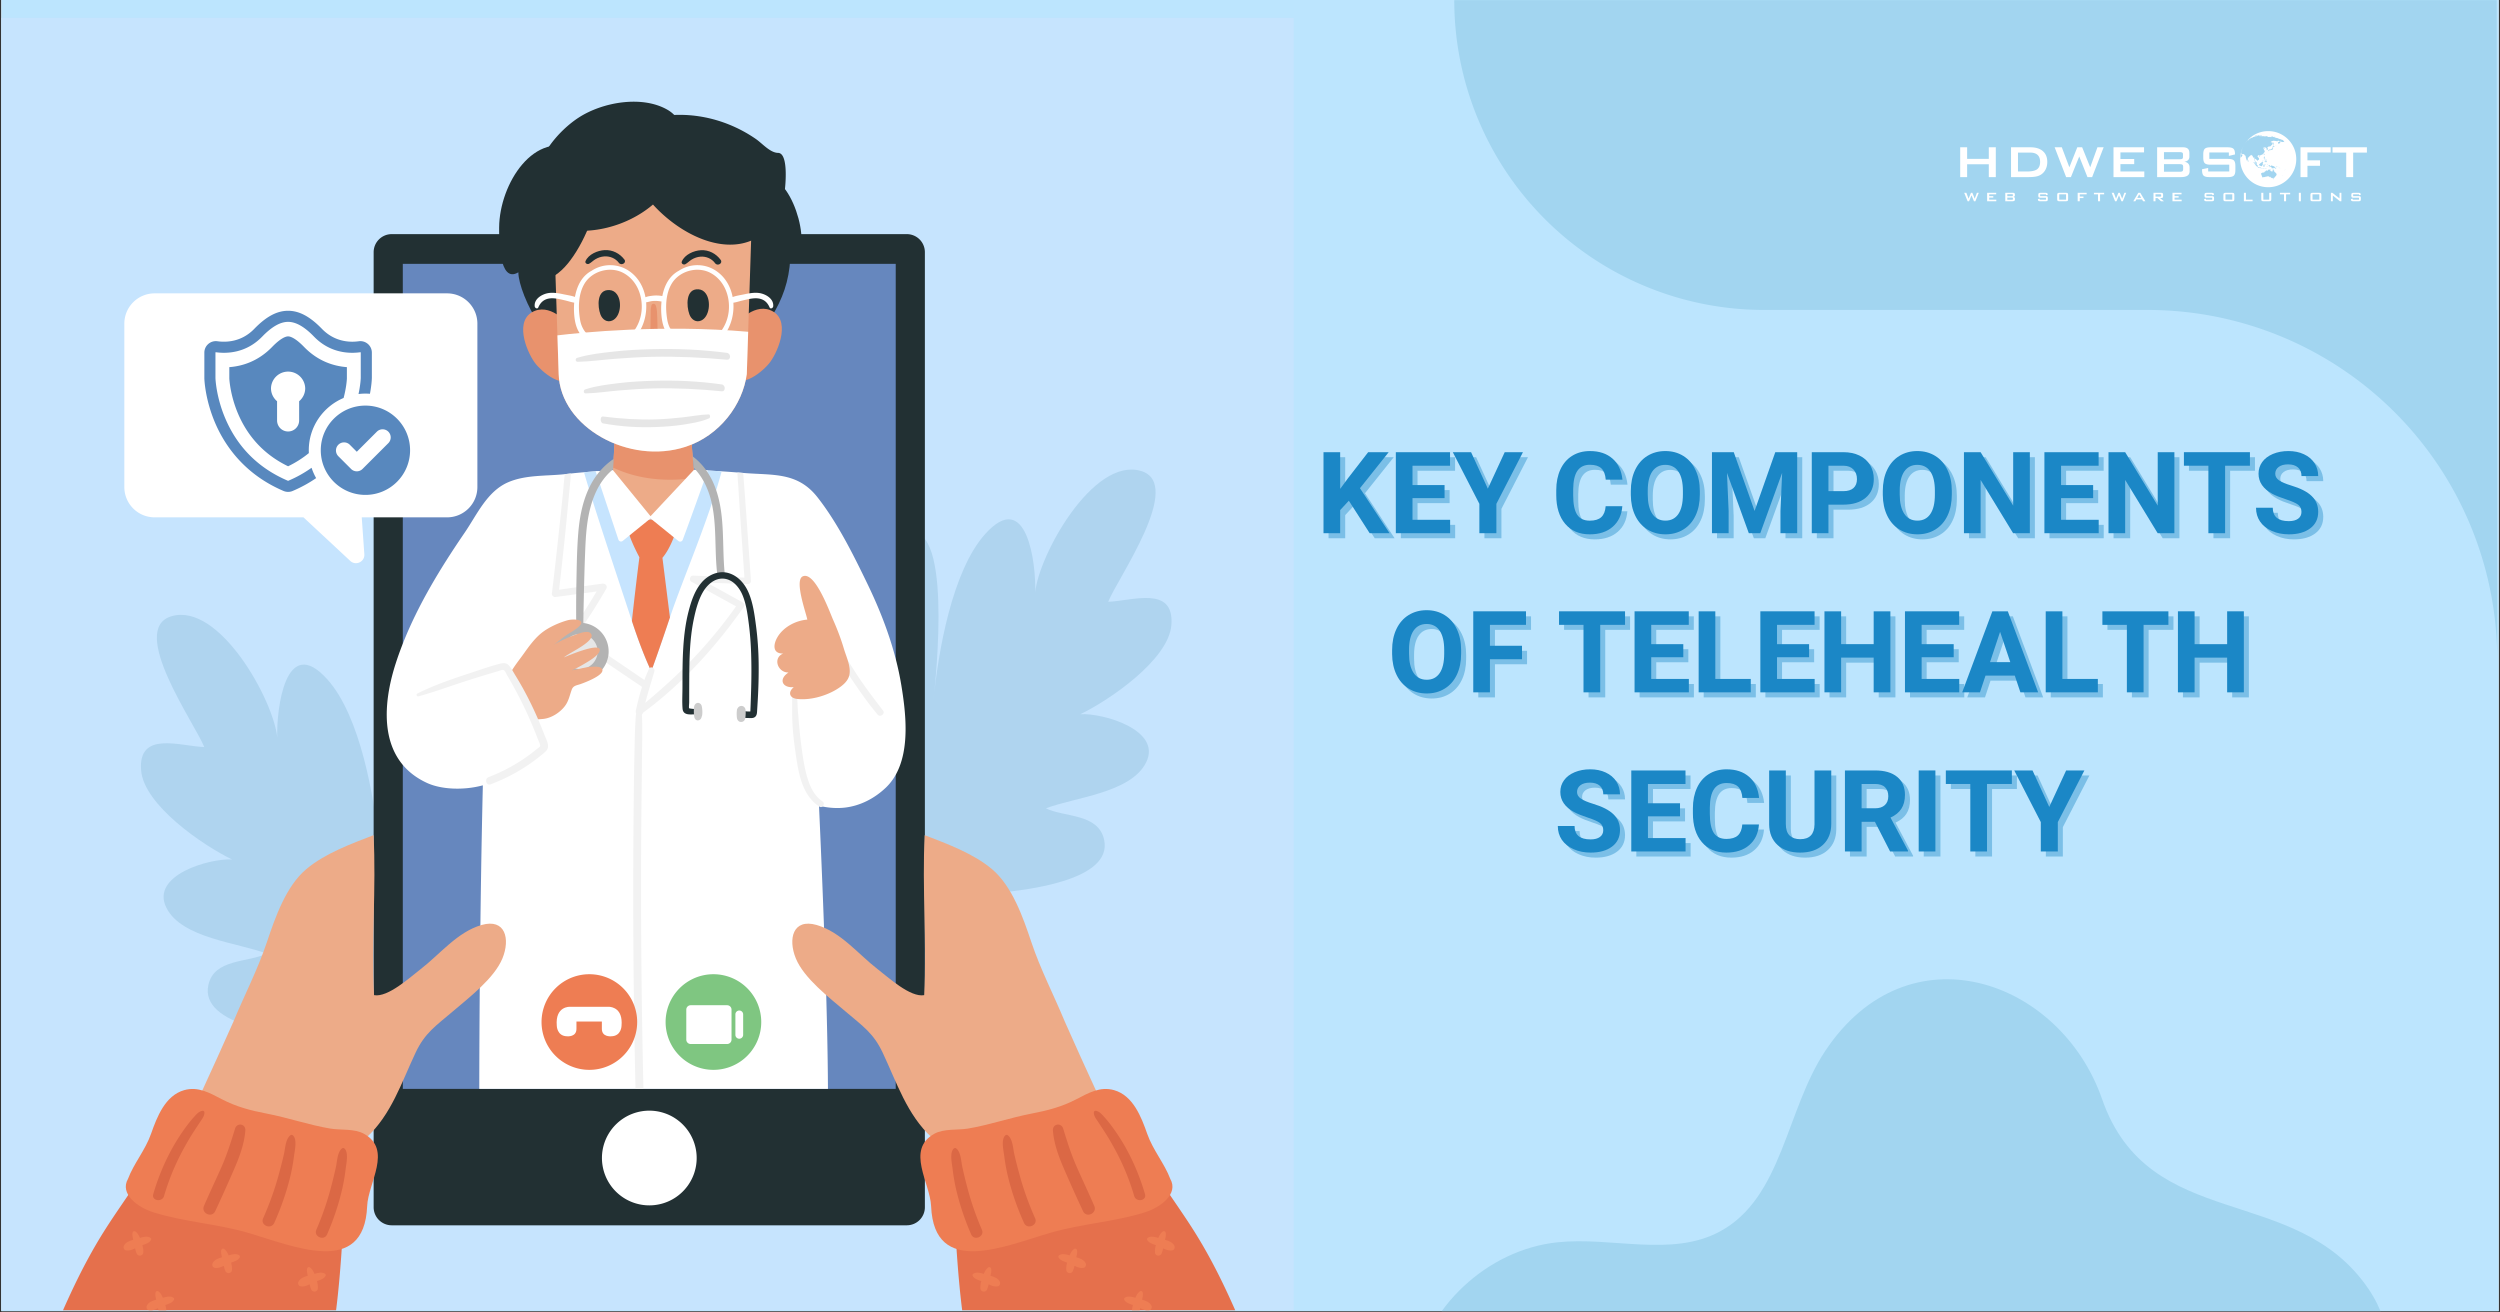 <svg xmlns="http://www.w3.org/2000/svg" width="1200" height="630" version="1.2" viewBox="0 0 900 472.5"><rect x="0" y="0" width="900" height="472.5" fill="#333333" stroke="none"/><defs><clipPath id="a"><path d="M.477 0h899.046v472H.477Zm0 0"/></clipPath><clipPath id="b"><path d="M523.535 0H899v237.5H523.535Zm0 0"/></clipPath><clipPath id="c"><path d="M707 69h6v3.672h-6Zm0 0"/></clipPath><clipPath id="d"><path d="M715 69h4v3.672h-4Zm0 0"/></clipPath><clipPath id="e"><path d="M721 69h5v3.672h-5Zm0 0"/></clipPath><clipPath id="f"><path d="M733 69h5v3.672h-5Zm0 0"/></clipPath><clipPath id="g"><path d="M740 69h5v3.672h-5Zm0 0"/></clipPath><clipPath id="h"><path d="M747 69h5v3.672h-5Zm0 0"/></clipPath><clipPath id="i"><path d="M753 69h5v3.672h-5Zm0 0"/></clipPath><clipPath id="j"><path d="M760 69h6v3.672h-6Zm0 0"/></clipPath><clipPath id="k"><path d="M767 69h6v3.672h-6Zm0 0"/></clipPath><clipPath id="l"><path d="M775 69h5v3.672h-5Zm0 0"/></clipPath><clipPath id="m"><path d="M782 69h4v3.672h-4Zm0 0"/></clipPath><clipPath id="n"><path d="M793 69h5v3.672h-5Zm0 0"/></clipPath><clipPath id="o"><path d="M800 69h5v3.672h-5Zm0 0"/></clipPath><clipPath id="p"><path d="M807 69h4v3.672h-4Zm0 0"/></clipPath><clipPath id="q"><path d="M814 69h4v3.672h-4Zm0 0"/></clipPath><clipPath id="r"><path d="M820 69h5v3.672h-5Zm0 0"/></clipPath><clipPath id="s"><path d="M827 69h2v3.672h-2Zm0 0"/></clipPath><clipPath id="t"><path d="M831 69h5v3.672h-5Zm0 0"/></clipPath><clipPath id="u"><path d="M839 69h4v3.672h-4Zm0 0"/></clipPath><clipPath id="v"><path d="M846 69h4v3.672h-4Zm0 0"/></clipPath><clipPath id="w"><path d="M705.645 53H719v11h-13.355Zm0 0"/></clipPath><clipPath id="x"><path d="M839 53h13.488v11H839Zm0 0"/></clipPath><clipPath id="y"><path d="M806 47.2h21V68h-21Zm0 0"/></clipPath><clipPath id="z"><path d="M508 352h353v120H508Zm0 0"/></clipPath><clipPath id="A"><path d="m769.688 291.02 154.48 303.878-303.879 154.48L465.81 445.5Zm0 0"/></clipPath><clipPath id="B"><path d="m769.688 291.02 154.48 303.878-303.879 154.48L465.81 445.5Zm0 0"/></clipPath><clipPath id="C"><path d="M.477 6.43h465.257v465.258H.477Zm0 0"/></clipPath><clipPath id="D"><path d="M.477 410H124v61.688H.477Zm0 0"/></clipPath><clipPath id="E"><path d="M52 464h11v7.688H52Zm0 0"/></clipPath><clipPath id="F"><path d="M343 410h122.734v61.688H343Zm0 0"/></clipPath><clipPath id="G"><path d="M404 464h11v7.688h-11Zm0 0"/></clipPath><clipPath id="H"><path d="M57.293 118.906h106.672v59.473H57.293Zm0 0"/></clipPath><clipPath id="I"><path d="M115.48 146h32.149v32.16H115.48Zm0 0"/></clipPath><clipPath id="J"><path d="M73.566 111.668H134V178H73.566Zm0 0"/></clipPath></defs><g clip-path="url(#a)"><path d="M.477 0h899.046v472H.477Zm0 0" style="stroke:none;fill-rule:nonzero;fill:#fff;fill-opacity:1"/><path d="M.477 0h899.046v472H.477Zm0 0" style="stroke:none;fill-rule:nonzero;fill:#bce5fe;fill-opacity:1"/></g><g clip-path="url(#b)"><path d="M635.074 111.578h138.043q3.088 0 6.176.152 3.088.154 6.164.454c2.047.203 4.094.457 6.129.757 2.039.301 4.066.657 6.09 1.059a125.439 125.439 0 0 1 11.98 3q2.96.895 5.867 1.938a125.4 125.4 0 0 1 22.309 10.55 125 125 0 0 1 10.27 6.864 123 123 0 0 1 4.87 3.8 124.46 124.46 0 0 1 9.152 8.297 125 125 0 0 1 8.298 9.153 123 123 0 0 1 3.8 4.87 124.881 124.881 0 0 1 6.863 10.27 130 130 0 0 1 3.048 5.375c.969 1.82 1.894 3.656 2.777 5.52a125.382 125.382 0 0 1 6.664 17.281 125.4 125.4 0 0 1 4.059 18.07c.3 2.035.554 4.082.758 6.13q.3 3.076.453 6.163.152 3.088.152 6.176V111.578h-.172V.04H523.535a111.2 111.2 0 0 0 2.14 21.762 112.223 112.223 0 0 0 4.379 15.816c.614 1.719 1.27 3.418 1.97 5.106a112.152 112.152 0 0 0 7.379 14.66 110 110 0 0 0 2.929 4.625 118 118 0 0 0 3.152 4.476 115 115 0 0 0 3.368 4.317 113 113 0 0 0 7.351 8.11 113 113 0 0 0 8.11 7.35 115 115 0 0 0 4.316 3.368 118 118 0 0 0 4.476 3.152 110 110 0 0 0 4.625 2.93q2.348 1.405 4.766 2.7 2.414 1.288 4.887 2.46a112 112 0 0 0 15.312 5.906q2.621.793 5.278 1.461 2.655.661 5.34 1.2 2.688.533 5.394.933a111 111 0 0 0 16.367 1.207m0 0" style="stroke:none;fill-rule:nonzero;fill:#a2d5f0;fill-opacity:1"/></g><g clip-path="url(#c)"><path d="m708.348 72.453-1.235-3.043h.774l.797 2.121.855-2.12h.512l.851 2.12.785-2.12h.672l-1.222 3.042h-.504l-.883-2.152-.89 2.152Zm0 0" style="stroke:none;fill-rule:nonzero;fill:#fff;fill-opacity:1"/></g><g clip-path="url(#d)"><path d="M715.367 72.453V69.41h3.262v.54h-2.512v.663h1.465v.524h-1.465v.746h2.551v.57Zm0 0" style="stroke:none;fill-rule:nonzero;fill:#fff;fill-opacity:1"/></g><g clip-path="url(#e)"><path d="M721.898 72.453V69.41h2.735q.38 0 .55.14c.114.09.169.243.169.45v.367a.46.46 0 0 1-.133.34.7.7 0 0 1-.387.18q.258.039.398.195a.54.54 0 0 1 .145.383v.39c0 .2-.082.352-.238.45q-.236.15-.711.148Zm2.391-2.547h-1.66v.719h1.66c.129 0 .219-.02.266-.05q.07-.05.07-.169v-.289q0-.122-.07-.168-.066-.042-.266-.043m0 1.223h-1.66v.773h1.66c.145 0 .238-.02.29-.058.046-.04.073-.11.073-.211v-.23q-.002-.153-.074-.212-.073-.063-.289-.062m0 0" style="stroke:none;fill-rule:nonzero;fill:#fff;fill-opacity:1"/></g><g clip-path="url(#f)"><path d="M736.54 69.953h-2.095v.645h1.985q.464 0 .629.148.159.152.16.567v.417q0 .421-.164.57c-.11.106-.317.153-.625.153h-1.973c-.312 0-.527-.047-.637-.152q-.169-.149-.168-.57v-.083l.66-.12v.355h2.239v-.692h-1.973c-.312 0-.523-.054-.633-.152q-.165-.154-.164-.57v-.344q0-.41.164-.562c.11-.102.32-.149.633-.149h1.805q.464-.001.629.145.174.14.172.511v.078l-.645.137Zm0 0" style="stroke:none;fill-rule:nonzero;fill:#fff;fill-opacity:1"/></g><g clip-path="url(#g)"><path d="M740.586 70.125c0-.273.055-.465.16-.562.11-.102.317-.153.633-.153h2.351c.317 0 .524.05.633.153.106.097.157.289.157.562v1.605q0 .421-.165.57c-.109.106-.316.153-.625.153h-2.355c-.312 0-.52-.047-.629-.152q-.164-.149-.164-.57v-1.606Zm.742 1.746h2.45V69.97h-2.45Zm0 0" style="stroke:none;fill-rule:nonzero;fill:#fff;fill-opacity:1"/></g><g clip-path="url(#h)"><path d="M747.96 72.453V69.41h3.231v.543h-2.48v.797h1.332v.563h-1.332v1.14Zm0 0" style="stroke:none;fill-rule:nonzero;fill:#fff;fill-opacity:1"/></g><g clip-path="url(#i)"><path d="M756.023 69.953v2.5h-.742v-2.5h-1.468v-.543h3.683v.543Zm0 0" style="stroke:none;fill-rule:nonzero;fill:#fff;fill-opacity:1"/></g><g clip-path="url(#j)"><path d="m761.43 72.453-1.235-3.043h.774l.797 2.121.859-2.12h.508l.851 2.12.786-2.12h.671l-1.222 3.042h-.504l-.88-2.152-.89 2.152Zm0 0" style="stroke:none;fill-rule:nonzero;fill:#fff;fill-opacity:1"/></g><g clip-path="url(#k)"><path d="m767.984 72.453 1.805-3.043h.715l1.836 3.043h-.836l-.383-.668h-2.012l-.382.668Zm1.442-1.223h1.394l-.71-1.27Zm0 0" style="stroke:none;fill-rule:nonzero;fill:#fff;fill-opacity:1"/></g><g clip-path="url(#l)"><path d="M775.258 72.453V69.41h2.738q.38 0 .547.14c.113.09.168.243.168.45v.715c0 .207-.055.36-.168.45q-.168.135-.547.136h-.418l1.45 1.152h-1.067l-1.277-1.152h-.7v1.152Zm2.422-2.52h-1.696v.844h1.696q.192 0 .265-.058.07-.053.07-.188v-.351q0-.134-.07-.192-.071-.053-.265-.054m0 0" style="stroke:none;fill-rule:nonzero;fill:#fff;fill-opacity:1"/></g><g clip-path="url(#m)"><path d="M782.09 72.453V69.41h3.262v.54h-2.512v.663h1.465v.524h-1.465v.746h2.555v.57Zm0 0" style="stroke:none;fill-rule:nonzero;fill:#fff;fill-opacity:1"/></g><g clip-path="url(#n)"><path d="M796.379 69.953h-2.094v.645h1.98c.313 0 .52.05.63.148q.164.152.164.567v.417q0 .421-.164.57c-.11.106-.32.153-.625.153h-1.973c-.317 0-.527-.047-.64-.152q-.165-.149-.165-.57v-.083l.66-.12v.355h2.235v-.692h-1.969c-.313 0-.523-.054-.633-.152q-.165-.154-.164-.57v-.344q0-.41.164-.562c.11-.102.32-.149.633-.149h1.805q.457-.001.629.145.169.14.168.511v.078l-.641.137Zm0 0" style="stroke:none;fill-rule:nonzero;fill:#fff;fill-opacity:1"/></g><g clip-path="url(#o)"><path d="M800.422 70.125c0-.273.055-.465.164-.562q.159-.153.629-.153h2.355q.47 0 .63.153c.109.097.16.289.16.562v1.605q0 .421-.165.57c-.11.106-.32.153-.629.153h-2.355c-.309 0-.52-.047-.629-.152q-.159-.149-.16-.57Zm.742 1.746h2.453V69.97h-2.453Zm0 0" style="stroke:none;fill-rule:nonzero;fill:#fff;fill-opacity:1"/></g><g clip-path="url(#p)"><path d="M807.8 72.453V69.41h.75v2.473h2.384v.57Zm0 0" style="stroke:none;fill-rule:nonzero;fill:#fff;fill-opacity:1"/></g><g clip-path="url(#q)"><path d="M814.8 69.41v2.473h2.118V69.41h.75v2.32q0 .419-.168.57-.17.153-.633.153h-2.015c-.309 0-.516-.05-.63-.152q-.163-.154-.163-.57v-2.325h.742Zm0 0" style="stroke:none;fill-rule:nonzero;fill:#fff;fill-opacity:1"/></g><g clip-path="url(#r)"><path d="M822.988 69.953v2.5h-.742v-2.5h-1.469v-.543h3.684v.543Zm0 0" style="stroke:none;fill-rule:nonzero;fill:#fff;fill-opacity:1"/></g><g clip-path="url(#s)"><path d="M827.578 69.41h.738v3.043h-.738Zm0 0" style="stroke:none;fill-rule:nonzero;fill:#fff;fill-opacity:1"/></g><g clip-path="url(#t)"><path d="M831.758 70.125c0-.273.054-.465.164-.562q.159-.153.629-.153h2.355q.47 0 .63.153c.109.097.16.289.16.562v1.605q0 .421-.165.57c-.11.106-.32.153-.629.153h-2.355c-.309 0-.52-.047-.629-.152q-.16-.149-.16-.57Zm.742 1.746h2.45V69.97h-2.45Zm0 0" style="stroke:none;fill-rule:nonzero;fill:#fff;fill-opacity:1"/></g><g clip-path="url(#u)"><path d="M839.137 72.453V69.41h.508l2.582 2.02v-2.02h.671v3.043h-.511l-2.578-2.05v2.05Zm0 0" style="stroke:none;fill-rule:nonzero;fill:#fff;fill-opacity:1"/></g><g clip-path="url(#v)"><path d="M849.227 69.953h-2.094v.645h1.98q.47 0 .633.148.16.152.16.567v.417q0 .421-.164.57c-.11.106-.32.153-.625.153h-1.972c-.317 0-.528-.047-.637-.152q-.169-.149-.168-.57v-.083l.66-.12v.355h2.238v-.692h-1.972c-.313 0-.524-.054-.633-.152q-.165-.154-.164-.57v-.344q0-.41.164-.562c.11-.102.32-.149.633-.149h1.804q.458-.001.63.145.17.14.171.511v.078l-.644.137Zm0 0" style="stroke:none;fill-rule:nonzero;fill:#fff;fill-opacity:1"/></g><g clip-path="url(#w)"><path d="M705.668 63.758V53.02h2.5v4.164h7.8V53.02h2.52v10.738h-2.52v-4.621h-7.8v4.62Zm0 0" style="stroke:none;fill-rule:nonzero;fill:#fff;fill-opacity:1"/></g><path d="M723.973 63.758V53.02h6.91q2.956 0 4.543 1.382 1.594 1.381 1.594 3.922 0 1.5-.622 2.707a4.7 4.7 0 0 1-1.746 1.895c-.468.289-1.05.504-1.742.633q-1.044.198-2.668.199Zm2.5-2.024h3.23q2.584.001 3.66-.8 1.073-.802 1.074-2.653 0-1.647-.89-2.492-.896-.85-2.64-.852h-4.434ZM743.805 63.758l-4.137-10.738h2.582l2.723 7.199 2.855-7.2h1.746l2.906 7.2 2.602-7.2h2.234l-4.144 10.739h-1.688l-2.957-7.426-2.996 7.426ZM760.86 63.758V53.02h10.995v1.832h-8.496v2.394h4.957v1.832h-4.957v2.66h8.594v2.02ZM776.566 63.758V53.02h9.204c.847 0 1.457.167 1.84.5q.568.494.57 1.585v1.31q0 .772-.48 1.233-.475.463-1.372.575.927.122 1.426.66c.336.36.504.824.504 1.402v1.371q-.001 1.066-.781 1.586c-.524.344-1.313.516-2.38.516Zm8.157-8.988h-5.696v2.558h5.696q.65 0 .898-.172.251-.175.25-.601v-1.016q.001-.417-.25-.594-.247-.175-.898-.175m0 4.324h-5.696v2.734h5.696c.472 0 .797-.074.96-.215.169-.14.25-.394.25-.75v-.812q.002-.541-.25-.746-.251-.21-.96-.211M802.387 54.898h-7.028v2.305h6.692q1.576 0 2.129.54t.554 2v1.476q-.002 1.459-.554 2-.551.54-2.13.539h-6.632q-1.577 0-2.129-.54-.55-.54-.55-2v-.296l2.202-.457v1.27h7.59v-2.446h-6.695q-1.563 0-2.113-.539c-.368-.36-.547-1.023-.547-2v-1.187q-.002-1.465.547-2.004.55-.535 2.113-.536h6.094q1.514 0 2.09.516.573.522.574 1.84v.226l-2.207.516ZM828.184 63.758V53.02h10.855v1.878h-8.36v2.829h4.524v1.96h-4.523v4.07Zm0 0" style="stroke:none;fill-rule:nonzero;fill:#fff;fill-opacity:1"/><g clip-path="url(#x)"><path d="M847.137 54.938v8.82h-2.496v-8.82h-4.93V53.02h12.375v1.917Zm0 0" style="stroke:none;fill-rule:nonzero;fill:#fff;fill-opacity:1"/></g><path d="M812.887 66.64q.082.034.172.067h.004M813.078 66.715a.03.03 0 0 1 .016.004Zm0 0" style="stroke:none;fill-rule:nonzero;fill:#fff;fill-opacity:1"/><g clip-path="url(#y)"><path d="M816.57 47.2c-3.71 0-6.949 2.003-8.703 4.987a8.9 8.9 0 0 1 1.633-2.023c-.012.031-.05.086-.059.125-.007.031.047-.004.055.023 0 .02-.05.047-.05.063-.005.02-.165.117-.141.121.008.004-.078.09-.028.07.032-.023.121-.062.18-.117a.5.5 0 0 0 .082-.07c.066-.024.055-.078.074-.133.008-.004.117-.035.203-.062.036-.008.051.054.067.043.02 0 .086-.024.039-.047a.3.3 0 0 0-.121-.016c-.051 0-.18.074-.223.082-.035.008-.02-.05-.015-.055.117-.086.05-.082.035-.117v-.008l.023-.011a1 1 0 0 0 .2-.153c.042.024-.079.121-.04.11.012 0 .23-.043.262-.063.016-.008-.113.016-.11 0 .008-.02-.097.008-.081-.008.097-.035.214-.109.285-.129.097-.027.129.008.183-.015.008-.012.242-.04.239-.047-.028-.02-.23.02-.23 0 .01-.023-.04-.04.007-.066.137-.075.469-.145.566-.172.043-.012.106-.008.137-.035.027-.028.027-.075.059-.098.328-.172.902-.297 1.043-.336-.059.09.484-.082.582-.117.125-.047.199-.086.43-.114.195-.023.277.004.308.043.184-.023.351-.046.535-.07.113 0 .14.047.188.059.011 0 .066-.028.078-.028.082.032.058.067.027.09-.105.078-.906.207-1.012.258 0 0 .282.012.746-.125.036.02.082.023.227.027.125.004.188-.035.34-.027.097 0 .32-.012.418-.008.11.024-.098.043-.07.047.257.016.5.024.761.047 0-.031-.136-.059-.105-.078a2 2 0 0 1 .25-.016c.285.016.437.04.5.063.05.02-.11.023-.11.066 0 .028.09.043.145.074.09.047.164.094.281.102.082.004.102-.047.117-.078.164.012.262.054.399.062.242.02.23 0 .578.035.023-.07.137-.117.496-.07.355.047.395.063.66.137.13.035.137.078.227.125.105.047.586.148.734.176.27.062.344.105.426.207.293.074.562.148.824.238.027.008.371.234.281.117-.02-.027.043-.015.145.024s.203.086.297.132c.18.18.347.368.511.563-.054-.012-.125-.031-.109.027.02.028.36.235-.082.078-.234-.082-.367.067-.562.02-.04-.012-.118-.063-.227-.086-.043-.012-.09.012-.145 0-.058-.012-.117-.063-.175-.055a.4.4 0 0 0-.242.168c-.028.055.09.028.097.059 0 .023.028.086 0 .137-.035.054-.113.093-.11.136.009.063-.183.04-.152.125-.18 0-.222.149-.3.223-.137-.09-.243-.445-.258-.547-.016-.125.133-.16.242-.18.129-.023.184-.101.27-.168.062-.05.171-.007.277-.027.113-.023.062-.074.062-.121.004-.031.063-.043.02-.059-.027-.015-.102-.007-.11-.011-.296.215-.425.011-.367-.004-.14-.04-.168-.032-.242-.047-.281-.05-.297.062-.344.21a4 4 0 0 0-.23-.038c-.11-.02-.2-.063-.379-.098-.144-.016-.637-.082-.824-.078-.207.008-.555.16-.703.223-.102.047-.309.18-.313.254.004.011.164.19.457.101.098-.023.278.207.285.305.004.074-.05.144-.078.176-.07.09-.031.132-.058.226a.54.54 0 0 1-.215.25c-.2.137-.465.555-.766.555-.168-.008-.187-.113-.187-.113-.125.066-.344.214-.414.316-.024.031-.13.07-.157.094a.34.34 0 0 1-.164.054c-.007.067.047.09.094.137.121.086.2.246.2.438 0 .12-.032.168-.11.191-.031.008-.168.02-.168.055-.07.015-.086.02-.11.047-.023 0-.062-.004-.085-.004 0-.02.027-.047.035-.063-.02-.004-.028-.035-.028-.05 0-.04.047-.106.047-.114 0-.023-.027-.062-.027-.09-.023-.004-.047-.027-.055-.035v-.047c.047 0 .09-.039.09-.062-.004-.063-.082-.153-.148-.153-.04 0-.063.02-.078.016-.04 0-.051-.05-.055-.066.004-.051.062-.051.062-.079-.004-.046-.023-.058 0-.085-.082-.008-.109-.043-.171-.043-.18 0-.262.12-.418.12.007-.07.105-.093.109-.156 0-.015-.07-.07-.102-.07-.058 0-.082.04-.09.05-.046.048-.171.102-.242.142-.078.035-.23.015-.238.09.004.042.098.054.117.066.063.039.04.129.106.18.043.023.11.007.144.007.024 0 .047-.156.078-.16.063.004.094.098.121.113.079.043.157-.007.204.047-.118.098-.286-.011-.34.125-.024.059-.164.082-.168.145 0 .066.113.117.148.125v.097c.004.004.008 0 .012 0-.004 0-.004.004-.004.004.047.032.05.094.063.114.101.14.156.156.152.379-.008.152-.09.199-.09.316-.086.02-.238.227-.277.281-.051.106-.09.293-.227.293-.012.055-.055.078-.086.094-.16.086-.242.23-.508.23-.05 0 0 .028-.058.024-.008.004-.07.101-.07.101-.075.059-.211.012-.32.059-.044.02-.153.035-.192.07-.047.043.02.125-.047.125-.047-.008-.164-.215-.16-.234-.098-.047-.094.016-.192-.031-.11.172-.36.207-.367.449 0 .05.031.062.047.082.117.133.168.273.297.363.133.098.219.297.219.48 0 .133-.067.18-.063.278-.172.047-.191.102-.324.172-.063.035-.047.121-.113.121-.008 0-.012-.02-.012-.035 0 .015 0 .035-.004.047 0 .054-.11.133-.125.133-.012 0-.043-.086-.04-.11q-.001-.063.02-.074c-.015-.008-.035-.063-.039-.082-.078-.004-.175-.031-.18-.117-.113-.004-.058-.082-.116-.153-.07-.078-.137-.082-.223-.113-.008-.004-.027-.07-.027-.07-.012-.063-.075-.074-.13-.078-.038 0-.035.043-.027.062-.004.047-.054.121-.054.156-.008.168-.082.22-.09.36.004.164.156.11.152.265 0-.004-.008-.004-.008 0 .02.036.028.13.063.168.144.141.453.176.457.438 0 .05-.02.062-.02.097 0 .094.078.122.106.184.023.07.023.09.047.152-.016-.003-.047.004-.067 0-.011.004-.023.02-.035.02-.055 0-.066-.043-.09-.047a.68.68 0 0 1-.375-.387c-.05-.148-.062-.25-.12-.37-.04-.075-.071-.255-.157-.262-.047-.004-.016.03-.067-.004-.007 0 .004-.02 0-.028-.003-.074.04-.133.051-.207h.024c-.04-.027 0-.136 0-.195-.008-.23-.106-.465-.106-.633-.066-.004.024-.148-.027-.23-.012-.02-.059-.02-.067-.028-.027-.03-.023-.058-.046-.082-.086.086-.141.22-.282.223-.078-.004-.062-.05-.062-.117 0-.07.027-.098.027-.153 0-.02-.023-.046-.027-.066-.035-.11-.067-.117-.117-.207-.07-.062-.121-.102-.16-.176-.036-.066-.024-.148-.04-.215-.02-.074-.101-.109-.171-.125-.008.164-.137.192-.262.196-.074 0-.07-.024-.11-.051-.035.078-.128.02-.144.07-.024.074-.012.13-.063.18-.082.098-.21.121-.289.207-.093.105-.168.207-.254.309-.03.042-.082.105-.109.113-.074.027-.16.008-.164.105 0 .09.02.2.027.278-.004.12-.043.195-.047.289.012.043.02.09.024.125q-.013-.001-.02.004c-.004.011-.027.015-.039.015-.054.02-.043.145-.074.16-.05.024-.058.004-.078.055-.016.035-.016.094-.047.09-.035.004-.058-.024-.062-.05-.02 0-.032-.04-.04-.052-.035-.117-.078-.215-.105-.312-.02-.07-.07-.125-.086-.153-.035-.082-.012-.136-.047-.195-.027-.062-.031-.09-.047-.152-.015-.07-.05-.215-.074-.317-.027-.097-.058-.18-.058-.273 0-.012-.008-.055-.008-.066 0 0 .008.004.004.004.004-.063.015-.079.023-.133 0-.078-.031-.13-.031-.192.004-.011.023-.05.023-.066-.008 0-.02.004-.027 0-.055.066-.066.172-.16.176-.113 0-.149-.145-.196-.207.036-.032.055 0 .09-.02.028-.012.028-.055.047-.07-.027-.012-.047-.008-.078-.008-.07 0-.156-.078-.191-.148-.028-.06-.035-.157-.075-.176-.035-.008-.05.004-.097.004-.04.004-.067.027-.11.027-.027-.004-.039-.012-.074-.023-.015.011-.02.023-.027.03l-.063-.007h-.011c-.055 0-.176-.04-.246-.031-.02.004-.082-.028-.086-.028-.024-.043-.012-.164-.063-.16-.023 0-.031.043-.055.07-.039.004-.046 0-.113.012-.035-.015-.047-.062-.062-.101-.024-.043-.063-.02-.075-.055-.011-.023.004-.055-.003-.07.062-.332.136-.657.23-.973.02-.012.04-.02.059-.035q.005-.036.015-.07c-.004-.004.012-.059.012-.086.008-.028.016-.051.016-.075.007-.023.003-.035 0-.05l.058-.164.02-.008c.004-.012 0-.028-.004-.04q.282-.75.676-1.425a10 10 0 0 0-1.383 5.098c0 5.574 4.52 10.093 10.093 10.093 5.575 0 10.09-4.52 10.09-10.093.012-5.59-4.507-10.11-10.082-10.11m-4.996 1.616c.043-.011.094-.02.137-.03.008.003.008 0 .008.003-.063.016-.117.047-.145.027m.055.07c.008-.015.082-.027.11-.034.019 0 .116-.008.144-.012-.02.023-.137.05-.192.062-.023.004-.062.004-.062-.015m.441.153q-.029.005-.035-.008a.4.4 0 0 0 .063-.023c.02-.004.043-.012.062-.012-.015.024-.039.043-.09.043m-.023-.168c-.05.008-.14-.004-.195 0 .136-.043.175-.062.312-.098a1 1 0 0 0-.168.032c-.113.02-.18.023-.273.035.168-.055.242-.117.437-.16.113-.02.164-.008.223.004-.04.011-.031.007-.047.011 0 .024-.008.012-.008.024-.004.008-.055.023-.086.035.043-.008.055-.012.086-.016.05-.011.063-.004.117-.008.028-.003.055-.015.082-.011.086-.02.082-.004.13.004-.044.02-.04.007-.04.027-.012.02-.062.027-.09.031.032-.004.063-.008.059.004-.004.02-.05.028-.09.031-.183.032-.305.028-.45.055m.937-.082c-.015.004-.152.027-.152.027-.078.012-.144.036-.227.051-.05.004-.066.008-.058-.008.012-.03.058-.027.082-.043.105-.039.152-.093.324-.117a.2.2 0 0 1 .055-.008c-.004.028.015.02-.02.032.032-.008.051-.024.078-.024.059-.011.23-.004.227.024-.008.035-.234.062-.309.066m.528-.039c-.055.008-.07-.004-.082-.008.093-.012.101-.008.144-.015-.008.011-.035.015-.062.023m.734.266a.03.03 0 0 0-.016.004s.004 0 .004-.004a.4.4 0 0 1-.097.015c-.051.008-.098.008-.098-.011.008-.02.055-.028.102-.028.07 0 .101-.008.105.02-.004 0-.008.008-.012.008.004-.004.012-.004.012-.004m2.996-.075c-.008.012-.012.024-.043.016q-.032.001-.039-.016c.004-.011.024-.007.035-.02.012.005.028.009.04.017.003-.004.011 0 .007 0zm.559.184c0-.027.11-.012.12.016 0 .011-.034.011-.062.011-.05-.011-.054-.011-.058-.027m.316.117c-.086-.027-.187-.035-.273-.054q-.013 0-.02.003c.051-.015.11-.039.207-.023.121.016.211.055.223.09-.05-.008-.09-.008-.137-.016m.192-.133c-.04-.011-.082-.011-.118-.015-.035-.008-.05.004-.105 0-.031 0-.055-.016-.082-.024-.04-.004-.055.004-.086 0-.023-.004-.055.008-.098 0s-.062-.02-.082-.027c-.031.008-.047.016-.097.016-.118-.016-.227-.051-.23-.09-.005-.035.1-.051.19-.04.145.02.149.06.274.079-.004-.031.016-.04.07-.031.082.007.34.074.438.097-.02.02-.074.02-.074.035m.64.125c-.113-.02-.312-.062-.32-.105-.016-.004-.031-.012-.047-.016.043.012.488.11.508.114.023.003.043.011.043.023 0 .02-.117-.004-.184-.016m2.266.95a.25.25 0 0 1-.113-.07c.039.015.074.023.113.038.008.004.02.016.031.024q-.001.017-.031.008m-14.54 7.3a7 7 0 0 1-.019-.289c.008-.004.012-.008.02-.011.008.027.011.039.015.062q-.001.113-.015.238m.173-.343q-.017-.004-.028-.032c.028-.015.012-.02.067-.023-.008.02-.008.055-.04.055m.332-1.024c-.04.004-.063.024-.078.07-.008.055.007.126-.043.126-.036 0-.028.117-.075.12-.035 0-.066.075-.066.126-.063.02-.18.035-.18.125 0 .011 0 .027.004.035a.4.4 0 0 1-.101.078v-.207q.005-.55.074-1.082c.02-.016.008-.055.043-.074-.004.015 0 .03-.004.046-.004.047-.016.083-.024.13-.003.058.016.078.075.078.144-.02.172-.184.27-.31-.009.052-.013.099-.016.153.027.121.07.133.144.168.027.012.024.078.047.102v-.004c.012.035.05.031.047.062-.004.11-.106.157-.117.258m2.148 2.082c-.066-.008-.121-.082-.121-.16-.004-.156.055-.27.055-.437.07.136.203.207.207.382 0 .098-.059.22-.14.215m10.129-5.773c.012.004-.004-.02.004-.031.008-.024.066-.016.074-.016-.008.02-.043.074-.078.07-.008.004-.008-.023 0-.023m-.223.043a.4.4 0 0 1 .07.008c.005.003 0 .02.005.027-.118-.008-.106.066-.176.062 0-.004-.004-.015 0-.02 0 0 .039-.081.101-.077m-.129 7.75c0 .054-.09.047-.097.082 0 .02.078.101.086.113.043.047.031.078.066.133.012.02.074.043.102.043.011.004.027.035.035.05.008.02.039.005.058.005.024.011.036.039.043.05.008.024.079.016.09.016-.027.02-.066.05-.066.078q-.013-.001-.031.004a1 1 0 0 1-.082-.05q-.072.003-.125.007c-.075-.012-.176-.055-.176-.11.004-.011-.035-.027-.043-.03-.094-.094-.164-.22-.336-.215-.121.007-.117.085-.192.128.016.063-.027.09-.03.118q-.09.012-.188.007c-.133 0-.157-.144-.29-.14-.015 0-.074.012-.077.031-.036.004-.079.004-.106.004-.035.004-.082-.004-.082-.04.004-.054.11-.085.133-.1-.067-.063-.035-.13-.059-.212-.02-.058-.156-.109-.21-.132a1 1 0 0 0-.278-.047c-.082-.004-.102-.133-.191-.106.004-.011 0-.031.004-.047-.016.043-.051.094-.083.094-.011.004-.05-.004-.05-.016-.028-.054 0-.07-.024-.113-.031-.039-.086-.027-.093-.058.074-.032.23-.028.269-.086h-.035a.6.6 0 0 1-.156.023c-.02 0-.055-.012-.07-.016-.016-.003-.032-.035-.032-.046-.039-.07-.164-.04-.164-.11 0-.023.055-.043.078-.05.067.003.102-.083.2-.086.09 0 .152.082.25.101-.005.063-.008.117-.005.184 0 .023.04.047.075.047 0 .015.078.097.105.097.04 0 .086-.078.094-.086.047-.043.055-.047.129-.066.047-.02.11-.113.176-.121.003.02.05.023.062.027.059.02.106.082.129.094.05.004.105-.004.14-.004a.24.24 0 0 0 .087.039s-.008-.004-.008-.008c.004.004.011.008.011.012.004 0 .008.004.012.004v.004c.078.054.23.101.34.097.063 0 .09.07.148.063 0 .043.043.043.063.05.156.048.14.173.254.231.043.008.148-.05.14.059m-1.902-.012c0 .023-.027.05-.047.05 0 .048-.004.102-.035.102-.012 0-.031-.027-.027-.039 0-.05.05-.062.054-.082 0-.035.008-.082.036-.086.007.04.02.028.02.055m-.527.766v.066c-.016 0-.043-.004-.055 0a.3.3 0 0 1-.156-.047c.097-.015.133-.027.21-.02m.234-6.899s.102-.062.106-.062c.093.027.109-.051.183-.051.121.008.055.16 0 .16-.043 0-.07-.031-.082-.035-.05.043-.058.11-.133.11-.02-.005-.035-.051-.03-.071-.032-.016-.04-.035-.044-.05m1.961-1.426a.16.16 0 0 1 .102-.05q-.001-.005-.008-.004c.008 0 .012.004.015.004h-.007l.02.011c-.02.02-.079.078-.122.078-.016-.003-.012-.027 0-.039m-.531-1.304c-.004-.02.015-.028.015-.043q0-.036-.003-.07.017.001.035.003c.004.067.047.11.07.157.023.05-.012.082.027.132 0 .032.004.055.004.082-.008.032.032.079.043.094.047.086.114.164.153.25a.2.2 0 0 0-.11-.054c-.136-.008-.14.101-.136.195.003.082.113.129.156.195-.004-.004-.012.004-.016 0-.015.004-.043-.027-.05-.039-.016 0-.04-.004-.051-.004-.063 0-.055.074-.122.07-.011 0-.003-.09-.003-.105-.004-.062.015-.11.011-.156 0-.055-.031-.059-.035-.106 0-.05.02-.062.02-.105-.004-.07-.004-.14-.012-.203 0-.059-.078-.075-.082-.13-.016-.07.012-.16.086-.163m-.2 1.383c0-.012.005-.024 0-.032.008.004.024.02.036.02 0 0-.004-.008-.008-.008.012.004.039 0 .05 0 .09 0 .118-.156.118-.207-.004-.012-.027-.031-.027-.043-.004-.023.015-.043.027-.05.14.085.207.214.402.234.043.004.082-.016.106 0-.008.015-.028.027-.028.047.004.019.047.05.063.058-.043.024-.078.031-.152.024-.11-.004-.141.09-.18.136-.082-.047-.133-.062-.227-.11-.011 0-.035.024-.035.032-.066-.004-.156-.047-.152.02.004.047.086.05.101.066-.039.043-.078.02-.12.055h-.032v-.098c0-.016-.027-.031-.027-.047-.004-.047.074-.074.086-.097m-1.382 1.226c.117-.062.164-.176.3-.168.118 0 .227.008.337.012.097 0 .136-.129.171-.133.004 0 .075-.105.09-.105-.015.007-.027.035-.027.046 0 .008.02.024.027.024.082 0 .094-.043.157-.055.109-.031.285-.207.28-.344 0-.023-.023-.035-.023-.05-.004-.051.047-.157.114-.153.007.004.007.055.07.02-.004-.004-.016-.004-.016-.008-.011 0-.023-.035-.011-.039.035.004.054.016.058.023.02.036.016.063.016.09 0 .063.07.094.074.153 0 .074-.066.074-.066.129 0 .007.004.02 0 .027-.012.008-.036 0-.047.008-.051.011-.035.144-.032.191-.003.043-.054.063-.054.125 0 .04.015.063.027.082-.058.024-.062.067-.125.082-.02-.039 0-.047.004-.07-.078.035-.117.031-.144.101l-.028-.023h-.055c-.035.027-.07.05-.105.047-.113-.008-.117-.082-.156-.082-.012 0-.032.027-.032.035.004.012.051.074.055.074-.012 0-.039.004-.054.004-.04.004-.102.07-.125.113-.051-.007-.051-.047-.079-.047-.011-.003-.004-.027 0-.035 0-.023.016-.062.016-.078-.066-.02-.098-.043-.164-.047-.035 0-.043.035-.055.035-.047.02-.086 0-.117.012a.8.8 0 0 1-.285.055c-.04.004-.078-.004-.078-.02a.3.3 0 0 1 .082-.03m-.106.082c.047 0 .078.031.141.04.004.01-.004.042.004.046.015.008.039.027.05.035 0 .012-.003.035 0 .047-.011-.004-.034.004-.05 0-.016.082-.059.219-.137.223-.012 0-.02-.035-.015-.043v.027c-.047-.008-.079-.062-.079-.074 0-.008.055-.074.055-.074.004-.016.02-.047.024-.063-.032-.008-.04-.043-.047-.058.004.007-.008.03 0 .039-.02.004-.055.02-.067.02-.02 0-.054-.036-.054-.055a1 1 0 0 1 .175-.11m-.218 5.723c.007.035.054.023.078.02.004 0 .011-.008.015-.008.008.046.059.062.063.093-.004.008-.024.012-.031.012-.079-.004-.11-.055-.188-.055-.039 0-.09.004-.121 0-.016 0-.094-.02-.094-.02 0-.019.032-.038.04-.042.081-.004.156-.004.238 0m-.282-.79c.008.079.043.122.137.141 0 .024-.055.043-.055.067 0 .02.036.047.04.078a.4.4 0 0 1-.122.012v.039c.02.03.035.062.055.09-.055-.008-.066-.079-.066-.102 0-.016.004-.05 0-.066 0-.059-.043-.082-.04-.149.004-.043.02-.09.051-.11m-.113-.769c-.012.047-.078.078-.094.164a.4.4 0 0 1-.054-.11v.005a.2.2 0 0 0-.032-.04c-.027.028-.054.044-.062.067-.004.035.062.047.055.106-.004.035-.043.07-.07.066-.012.004-.028-.027-.024-.039-.016.004-.047 0-.059 0-.082-.004-.14-.082-.129-.176.008-.035.024-.05.04-.058l-.016-.047-.082-.004c-.004.012-.012.031-.004.047-.035 0-.051-.02-.055-.028-.008.008-.02.02-.02.024-.015-.004-.054-.047-.054-.047-.063.055-.074.215-.14.207-.048-.004.015-.098.015-.11.004-.011-.016-.042-.016-.05.008-.047.035-.074.055-.13.125 0 .105-.1.21-.1.079.003.067.081.095.081a.05.05 0 0 0 .035 0c.004-.035.035-.058.062-.062.012-.067.117-.055.133-.074.02-.04.027-.11.031-.118.043 0 .075.032.086.047.043.043.098.344.094.38m-1.117 2.383c.004-.039.07-.035.098-.031.097 0 .132.035.214.035.082.004.11-.031.157-.047-.04.07-.082.07-.157.098-.066-.004-.129 0-.195 0-.039-.008-.117 0-.117-.055m.117.227c-.004.011-.031.035-.043.035h-.023c-.02 0-.032-.051-.032-.063-.054 0-.136-.008-.14-.058.004-.043.074-.028.101-.028h.055c0 .07.078.051.082.114m.281-1.012c-.004.008-.02.023-.023.031 0 .024.058.086.074.094-.004.058-.117.055-.117.11-.016 0-.05-.005-.07 0 .007-.016 0-.036 0-.048 0-.066-.082-.093-.082-.16.007-.035.015-.082.023-.11-.016.005-.031 0-.043 0-.039.005-.082.036-.082.063 0 .07.047.102.047.168 0 .02-.02.203-.078.203-.043 0-.086-.043-.086-.07 0-.074.004-.164 0-.242-.031-.004-.102-.008-.106-.07 0-.114.055-.157.098-.278.004-.015.047-.054.047-.078 0-.125.062-.293.203-.297.129.028.25.043.375.067h.043c.031-.032.105-.075.172-.117h.031c-.004.011-.016.042-.027.042-.02.075-.055.165-.164.165-.07-.004-.114-.036-.184-.04-.078 0-.113.02-.207.02-.09-.008-.172-.027-.176.078.004.078.032.18.114.18.023 0 .043-.031.058-.055q-.007.012-.008.024a1.5 1.5 0 0 1 .32-.09v.039c-.124.035-.136.152-.284.148 0 .02.109.211.132.223m-.539.828c-.011 0-.035-.004-.047 0l-.043-.023c-.054.02-.074.046-.125.046-.046 0-.109-.02-.109-.035 0-.054.055-.054.09-.047.047 0 .082.016.101.02.004-.008.004-.027.008-.04.043.005.098.005.13.005-.005.039-.013.066-.005.074m.246-3.445a.3.3 0 0 0 .055.004c.066.039.129.03.14.09.005.038-.038.101-.054.097-.035-.004-.14-.191-.14-.191m.63 3.504c.011-.008.019-.04.027-.047.058-.047.285-.07.34-.035-.063.066-.235.113-.32.109-.02.004-.005.055-.016.066-.028.024-.122.082-.18.082-.016 0-.04-.03-.04-.047.005-.109.102-.101.188-.128m.316-.786c-.024-.003-.094-.066-.094-.101.008-.063.144-.02.148.035 0 .008-.039.063-.054.066m-.48-2.289c.062-.011.081.036.077.059-.008.059-.078.09-.086.156-.004.04.024.043.02.067 0 .007-.031.023-.04.023-.015-.004-.109-.105-.109-.133.004-.008.043-.027.06-.027.003-.016.058-.14.077-.145m-.009-.191a1 1 0 0 0 .008-.078c.016 0 .043.004.055.004.012.047.082.058.078.129-.008.015-.062-.035-.059-.055-.023-.004-.062 0-.082 0m-.218.273c.011-.09 0-.191.007-.222 0-.008.028-.024.036-.024s.015.012.023.016c.047.02.14.05.14.078-.015.09-.148.121-.206.152m-.016-.476c.012-.004.05-.004.059.004-.012 0-.055.004-.059-.004m.324.601c.004-.023.043-.054.063-.074.02.008.058.012.074.004-.012.055-.055.098-.106.098-.007 0-.03-.024-.03-.028m.145-.468c.05 0 .093.02.125.023 0 .012 0 .04-.008.05.008 0 .027.005.035 0 .004.024-.008.079-.008.079s.035.043.04.047a.3.3 0 0 0-.032.062h-.09c0 .04.024.09.04.098-.005.008-.005.023-.005.031-.011 0-.043-.008-.054-.004-.043-.004-.04-.047-.02-.07 0-.008.004-.02.004-.027-.039-.004-.074-.055-.078-.07 0-.005.004-.02.004-.028h.074c.008 0 .031-.02.035-.027.008-.075-.117-.117-.12-.149.019 0 .046-.015.058-.015m-.067.273c-.015.086-.09.11-.101.188h-.031c.03-.059.066-.102.082-.188a.1.1 0 0 1 .05 0m-.703-1.945c.004-.114.133-.317.219-.32.156.015.012.46-.129.472-.113-.004-.094-.074-.09-.152m.031 1.062a.3.3 0 0 0 .055-.144c.012-.063-.012-.102-.008-.16.012-.051.04-.102.075-.098.062.004.039.09.09.094.038 0 .066-.043.081-.051 0 .008.008.02.008.027 0 .008.008.028.008.035-.008.067.055.137.047.227-.02.11-.117.113-.137.219-.008.078.055.203.117.226v-.023c.004-.016.047-.04.07-.035.071.004.083.113.106.113.02 0 .043-.031.059-.031.008.004.027.004.031.008-.004.023-.039.039-.039.058 0 .008.031.004.039 0-.004.043.035.063.066.063-.003.011-.003.03-.003.043-.004.004-.02.03-.028.027-.012 0-.023-.027-.023-.04-.032-.058-.16-.108-.188-.155-.035.039-.015.066-.008.097-.082-.008-.07-.117-.156-.117-.035 0-.07.027-.097.027-.04 0-.079-.054-.075-.07.004-.023.032-.047.04-.05a.3.3 0 0 0 .007-.051h-.035c-.008.011-.031.035-.043.035-.02 0-.117-.07-.113-.094.011-.086 0-.188.054-.18m-.14.907c.012-.016.023-.055.035-.063-.004.05.027.066.043.082-.016.012-.043.027-.063.027-.015.04-.07.055-.105.051-.04.113-.16.176-.23.211-.012 0-.032-.004-.043-.004.086-.144.28-.195.363-.304m-1.64-1.32c0-.02-.02-.075 0-.075.038 0 .206-.113.273-.117.015 0 .058.05.058.074 0 .07-.144.211-.226.215-.075-.004-.11-.04-.106-.098m.23 2.73c.164.004.14-.157.218-.23.036-.036.09-.036.153-.048.082-.011.082-.066.12-.109-.01-.016.04-.063.04-.063.035-.015.035-.027.055-.039.011-.004.023-.035.03-.043.052-.043.18-.03.2-.058.047-.09.164-.29.254-.29.094.005.082.055.082.138.004.113.227.05.227.16 0 .047-.118.027-.121.062 0 .008.015.031.023.028-.012.015-.16.074-.16.074a.3.3 0 0 0 .023.047c-.011.004-.043.023-.043.035.004.086.149.347.25.355-.02.078-.062.051-.12.051-.013.004-.044.004-.056.008l-.027.054c-.027.114-.074.145-.074.235-.067.012-.117.094-.117.117 0 .035.027.055.027.074-.004.043-.066.117-.066.176-.082.016-.094.082-.164.078a.07.07 0 0 1-.07-.074c-.09-.023-.145-.09-.239-.09-.043 0-.066.055-.133.05-.012-.003-.031-.023-.039-.026-.008-.004-.008-.063-.012-.079-.043-.007-.078.028-.113.024-.2-.012-.117-.18-.183-.293 0-.008.003-.02.007-.024-.007-.02-.05-.03-.07-.035-.02-.008-.082-.203-.082-.222-.008-.09.102-.047.18-.043m1 1.515c-.008.024-.035.051-.055.051-.012 0-.04-.027-.04-.039s-.003-.035 0-.05a.2.2 0 0 1 .048.003c.015-.004.027.024.047.035m-1.309-.922c.012 0 .031.024.047.028-.008.031-.035.062-.059.058s-.039-.047-.043-.062v-.027a.2.2 0 0 0 .055.003m-.324-.187c.027.078.062.176.133.184.004.011.004.035.008.05h-.04c-.023 0-.05-.035-.066-.035-.008 0-.035-.062-.039-.074-.023-.043-.106-.031-.106-.063 0-.02.083-.062.11-.062m-1.133-.3a.7.7 0 0 1-.09-.118h-.004c.004-.004.016-.008.024-.012.031.024.105.13.07.13m.094.21c0-.004-.004-.012 0-.02.008.004.031 0 .039.004v.024c.031.043.058.07.055.125a.4.4 0 0 1-.094-.133m.746.59c-.102-.102-.195-.14-.29-.246a1 1 0 0 1-.206-.32.5.5 0 0 0-.09-.137c-.012 0-.008-.035-.016-.047-.004-.008-.074-.016-.078-.031-.023-.012-.07-.149-.078-.184-.039-.125-.152-.105-.191-.18-.028-.054-.051-.109-.078-.16-.024-.047-.075-.039-.114-.05-.043-.016-.125-.16-.136-.215 0-.012-.004-.036 0-.043.003 0 .02 0 .027.004.05 0 .066.03.101.05.055.004.11.004.165.008.109.043.144.121.187.207.008.02.04.024.055.028.074.03.113.097.164.152.101.101.156.172.3.226.083.032.172.055.169.137 0 .008-.004.02-.008.028h.039c.015.003.043.035.047.05-.004.012-.012.04-.02.051 0 .07.043.09.102.09.004.11.062.144.125.2.027.034.105.046.105.1 0 .079-.004.153.004.223-.05.02-.023.09-.02.141-.003.059-.109.066-.136.062-.02-.003-.125-.144-.13-.144m.91.469c-.101-.008-.184-.012-.289-.047-.082-.031-.148.012-.21-.035-.056-.055-.09-.118-.173-.121.004-.012.102-.106.125-.098.012 0 .028.02.04.02.027.003.058-.028.081-.024.16.008.227.176.403.18.082 0 .093-.07.156-.07.11.003.14.093.238.097.055-.004.106-.012.16-.012h.043c-.008.02-.187.035-.195.028.062.054.125.066.223.074.023 0 .035.043.043.047.039.035.078 0 .125.015.05.02.058.04.09.047a.2.2 0 0 1-.06.055c-.054 0-.046-.04-.112-.04-.012 0-.004.04 0 .052-.18-.07-.356-.086-.563-.098-.055-.008-.074-.062-.125-.07m3.809 3.465c.097-.04.097-.028.164-.012a.2.2 0 0 1-.164.012m1.425.398c-.02.062-.164.21-.246.227-.129.015-.218-.165-.21-.22.011-.046.234-.027.238-.027.054-.007.133-.035.195-.054 0 .031.031.031.023.074m.004-.106c-.035-.007-.035-.011-.03-.042.019 0 .042-.004.054-.008-.008.027-.02.031-.024.05m.907-1.308a.5.5 0 0 1-.106.226c-.008.028-.012.063-.02.094-.027.031-.019.043-.046.07-.098.11-.184.145-.246.262-.051.078-.157.188-.184.293-.086.145-.414.133-.484.278-.032 0-.2-.043-.2-.063-.101.02-.082.07-.191.082-.176.02-.445-.027-.434-.156.008-.05-.043-.078-.046-.125v-.012c-.036.016-.067.02-.098.027-.016 0-.04 0-.055.004.016-.023.035-.035.043-.07 0-.039-.023-.05-.043-.062 0 .011-.015.023-.011.03-.043.02-.055.075-.125.083-.02 0-.043-.012-.043-.031.12-.028.164-.196.164-.25-.09.07-.223.246-.329.254-.058 0-.03-.06-.03-.06-.036-.003-.126-.16-.16-.194-.08-.063-.356-.09-.52-.086-.18.007-.215.058-.32.086-.259.062-.548 0-.602.171-.098.008-.18.024-.29.02-.081-.027-.078-.008-.136-.004-.172-.004-.23.102-.453.094-.082 0-.309-.082-.317-.13 0-.05.11-.07.106-.148-.008-.105-.078-.16-.11-.226-.066-.164-.078-.211-.152-.363-.027-.055-.121-.078-.101-.141.007-.016.011-.027.027-.047a.13.13 0 0 0 .047.055c.011-.016 0-.035-.004-.05-.004-.06-.067-.11-.067-.208q-.003-.112-.007-.23c0-.036.039-.043.054-.047.004.011.004.027.008.039.098-.008.207-.102.262-.145.066-.047.246-.047.344-.058.187-.02.597-.13.609-.274v-.07c0-.043.016-.086.07-.11.028.043.059.063.074.086.06-.03.036-.093.063-.144.043.023.078.039.11.039.003-.125.105-.145.117-.242.144 0 .171-.082.28-.09.098.008.145.086.157.172a.16.16 0 0 1 .117-.051c.02 0 .07.027.078.035.032-.043.016-.078.02-.113 0-.063.082-.09.082-.156.004-.063.21-.106.3-.106.04-.004.087-.031.098-.035-.035-.039-.082-.047-.09-.105.18.066.278.12.465.12.07-.003.09-.035.149-.038.023-.004.097.046.097.078-.003.058-.078.062-.125.09-.023.074-.05.144-.074.226 0 .031.074.031.102.04.027.019.027.085.043.081.136.043.21.059.332.098.07.02.086.11.183.105.157-.011.204-.257.235-.363l.031-.398c.086-.059.063-.114.152-.16.012.124.063.199.09.28.016.063-.02.137.035.176.051.012.141.032.16.04.055.039.043.168.063.238.031.113.063.156.09.262.031.101.223.113.3.18.048.046.051.12.063.171.012.05.082.04.14.04-.015.155.145.198.216.26 0 .005 0 .013-.008.013.062.066.074.254.05.363m.078-2.758c-.09.024-.137.074-.235.082-.011.004-.05-.016-.07-.027.004 0 .012.008.008.008q-.007-.006-.008-.012-.004-.005-.008-.004c-.039-.027-.11-.02-.117-.074.047-.008.102-.004.145-.008.007 0 .054-.02.054-.02.074-.027.145-.027.192-.046.066-.043.047-.141.113-.145.023 0 .039.047.039.066-.016.106-.11.086-.113.18m.23-.203c-.008 0-.023.012-.027.004-.059-.008-.059-.043-.043-.09-.059-.031-.043-.082-.102-.117-.035-.024-.07-.028-.082-.055.09.028.121.078.176.133.035.035.082.023.082.094-.004.008-.012.027-.004.031m.278.285c-.012 0-.028-.02-.024-.035v-.035c-.055-.012-.066-.055-.055-.102a.6.6 0 0 1 .114.13c0 .015-.024.038-.035.042m.19.016c-.019-.016-.046-.028-.062-.043.008 0 .016-.004.024-.004-.004 0-.004-.004-.008-.004 0 0 .004.004.008.004.031.016.058.016.078.043-.012 0-.027.008-.04.004m.255.133c-.04.003-.13-.024-.13-.079h.013c.004-.003.011-.007.011-.015.04.023.121.043.145.082zm.2.238c-.052.004-.114-.004-.114-.059q.1-.015.136.051c-.007 0-.015.008-.023.008m-.071-.242c.058.03.093.07.11.136-.044.004-.106-.101-.11-.136m.191.324c-.043.004-.058-.063-.055-.086.032.02.067.027.06.059 0 .007-.005.02-.005.027m.703 2.488-.035.035c-.004-.004-.012-.004-.004-.015.008-.008.012-.02.02-.028-.07.016-.078-.054-.074-.109.02.035.046.004.09.031.023.024-.005.024.019.028-.004.011-.012.011-.02.023 0 .008 0 .023.004.035m.95-1.93c-.028.032-.02.024-.055.028-.02.008-.07.012-.063-.004.016-.059.063-.082.098-.106.004.028.008.024.031.028a.2.2 0 0 0-.011.054m.156-.207c-.04.028-.051.07-.094.079-.016.003-.02-.02-.012-.032.012-.054.094-.074.117-.086-.003.012-.003.028-.011.04m0 0" style="stroke:none;fill-rule:nonzero;fill:#fff;fill-opacity:1"/></g><g clip-path="url(#z)"><g clip-path="url(#A)"><g clip-path="url(#B)"><path d="M657.063 378.367c-14.137 21.293-15.395 52.86-37.899 64.969-17.426 9.379-38.863 1.809-58.539 3.898-25.18 2.68-47.36 23.375-51.77 48.313-4.414 24.933 9.317 51.984 32.051 63.137 17.672 8.671 39.684 8.566 54.574 21.437 24.22 20.918 18.336 66.25 46.352 81.715 17.05 9.41 38.36 2.398 55.578-6.711 17.215-9.113 34.73-20.555 54.188-19.672 22.695 1.024 44.8 18.867 66.12 11.02 14.266-5.25 22.356-20.66 25.016-35.621 2.66-14.965 1.215-30.375 3.207-45.442 4.582-34.656 26.344-72.57 6.668-101.465-26.168-38.425-78.968-19.757-95.87-68.293-15.028-43.16-69.727-62.39-99.677-17.285m0 0" style="stroke:none;fill-rule:nonzero;fill:#a2d5f0;fill-opacity:1"/></g></g></g><g clip-path="url(#C)"><path d="M.477 6.43h465.257v465.258H.477Zm0 0" style="stroke:none;fill-rule:nonzero;fill:#c6e4fe;fill-opacity:1"/></g><path d="M301.344 303.574c-5.367-20.617 1.199-46.785 5.582-67.039 2.379-11.008 5.586-38.582 18.578-44.21 17.82-7.723 11.379 52.085 10.55 59.683 1.704-17.309 6.696-46.48 18.598-59.746 15.09-16.817 18.36 10.789 18.032 20.984 1.191-13.16 20.73-48.777 38.05-43.707 15.844 4.64-8.687 39.05-11.773 47.102 8.496-.27 23.855-6.047 22.738 8.347-.976 12.559-22.43 27.145-32.738 32.114 8.285-.414 29.406 5.707 23.664 17.328-5.484 11.105-25.848 12.59-36.09 16.578 6.793 3.277 18.856 1.793 20.945 11.277 3.282 14.871-28.894 18.156-37.511 19.07-17.778 1.887-39.645 1.832-57.016-3.343-7.078-2.114-9.36-10.274-1.61-14.438M171.148 355.871c5.368-20.613-1.199-46.781-5.582-67.039-2.382-11.004-5.586-38.582-18.582-44.207-17.82-7.723-11.375 52.086-10.547 59.684-1.703-17.309-6.695-46.48-18.597-59.747-15.09-16.816-18.36 10.79-18.031 20.985-1.192-13.164-20.73-48.777-38.051-43.707-15.848 4.64 8.683 39.05 11.773 47.101-8.5-.27-23.855-6.046-22.738 8.348.973 12.559 22.426 27.145 32.738 32.113-8.285-.418-29.406 5.707-23.664 17.328 5.485 11.102 25.844 12.59 36.09 16.579-6.793 3.277-18.855 1.793-20.945 11.277-3.282 14.871 28.894 18.156 37.508 19.07 17.78 1.887 39.648 1.832 57.015-3.344 7.078-2.113 9.363-10.273 1.613-14.44m0 0" style="stroke:none;fill-rule:nonzero;fill:#afd4ef;fill-opacity:1"/><path d="M326.45 441.11H141.02a6.51 6.51 0 0 1-6.508-6.512V90.797a6.51 6.51 0 0 1 6.508-6.512h185.43a6.51 6.51 0 0 1 6.507 6.512v343.8a6.51 6.51 0 0 1-6.508 6.512m0 0" style="stroke:none;fill-rule:nonzero;fill:#223033;fill-opacity:1"/><path d="M145.008 94.988H322.46v297.008H145.008Zm0 0" style="stroke:none;fill-rule:nonzero;fill:#6687be;fill-opacity:1"/><path d="M246.172 405.203q.575.613 1.086 1.274.51.666.957 1.375.441.709.812 1.46a16.8 16.8 0 0 1 1.184 3.125 16.8 16.8 0 0 1 .582 4.97 16 16 0 0 1-.133 1.667q-.104.834-.297 1.649a18 18 0 0 1-.453 1.609 17.2 17.2 0 0 1-2.277 4.457q-.487.679-1.04 1.313-.55.628-1.16 1.203a17 17 0 0 1-2.648 2.039 16 16 0 0 1-1.46.816q-.75.375-1.536.668-.78.3-1.59.516a17 17 0 0 1-1.637.355q-.823.142-1.66.196-.835.06-1.672.03a17.03 17.03 0 0 1-10.69-4.198 17 17 0 0 1-2.294-2.434q-.509-.666-.953-1.375c-.297-.473-.566-.961-.816-1.461q-.37-.75-.668-1.535-.3-.78-.516-1.59a17 17 0 0 1-.356-1.637 17 17 0 0 1 2.032-11.304 17.554 17.554 0 0 1 1.941-2.723q.55-.628 1.164-1.203c.406-.383.828-.746 1.274-1.086q.662-.509 1.37-.953a16.8 16.8 0 0 1 2.997-1.485q.785-.298 1.594-.515.808-.22 1.632-.356.828-.141 1.66-.195a17 17 0 0 1 3.344.102 17 17 0 0 1 3.254.753 16.7 16.7 0 0 1 4.457 2.278q.679.485 1.313 1.035c.422.367.82.754 1.203 1.16M322.46 278.918a19.4 19.4 0 0 1-3.577 4.652c-4.043 3.844-9.188 6.551-14.813 7.176-2.672.3-5.36.113-7.976-.398a23 23 0 0 1-1.25-.27c.004.074.008.152.008.223 1.695 37.453 3.101 75.828 3.207 101.695h-125.52c.035-21.555.238-65.074 1.285-109.277-6.992 1.89-14.976 1.488-20.066-.844-3.707-1.703-6.582-3.922-8.754-6.52-8.031-9.585-6.516-24.265-2.531-36.574a116 116 0 0 1 2.53-7.043c5.59-14.199 13.743-27.5 22.306-40.015 4.402-6.442 7.996-14.75 15.535-18.07 6.34-2.79 13.906-2.223 20.476-2.954.715-.078 1.446-.164 2.196-.242a240 240 0 0 1 4.722-.45 246 246 0 0 1 3.473-.284c.234-.016.469-.032.715-.047h.004q.783-.06 1.586-.113c1.382-.09 2.8-.176 4.257-.247.133-.011.266-.015.399-.023h.023q.463-.018.918-.043c.36-.016.715-.035 1.078-.047l.782-.035.949-.035c1.187-.047 2.394-.082 3.625-.113.238-.008.48-.012.715-.02h.023q.744-.018 1.5-.031.597-.013 1.207-.02l.828-.012c.75-.011 1.512-.015 2.274-.023h.847c.73-.004 1.47-.004 2.211 0q.494-.001.989.004c.453 0 .91.008 1.37.012q1.289.01 2.606.039.75.007 1.5.027 2.414.053 4.91.14.37.016.739.032h.027a.4.4 0 0 0 .07.004c.203.004.41.016.61.023.18.004.359.016.539.024.293.008.582.023.875.035.48.02.96.039 1.445.066q.333.014.672.028.045-.001.09.004l.168.011.418.024q.057-.001.113.004c.527.027 1.05.054 1.582.086q1.693.095 3.426.203 2.79.18 5.668.41c.687.055 1.386.113 2.082.168 10.558.902 19.465-.469 26.691 8.695 7.258 9.207 13.02 20.863 18.102 31.379 4.164 8.621 7.719 17.606 10.117 26.875a107 107 0 0 1 2.023 9.508c1.59 9.652 3.149 22.957-2.023 32.203m0 0" style="stroke:none;fill-rule:nonzero;fill:#fff;fill-opacity:1"/><path d="M259.8 169.68c-4.683 17.48-14.206 39.3-18.624 52.582-3.844 11.562-6.723 19.398-6.723 19.398-2.445-5.215-4.785-11.46-6.969-18.101-5.554-16.914-13.558-40.68-17.242-53.551a196 196 0 0 1 4.184-.332h.004l1.52-.106c.257-.015.51-.035.773-.05q.746-.047 1.504-.09a396 396 0 0 1 2.472-.133l.914-.047q.926-.042 1.864-.078c.316-.012.628-.027.945-.035 1.187-.047 2.398-.082 3.629-.114q.357-.012.715-.02h.023q.745-.021 1.496-.03l1.207-.024q.417-.007.832-.008c.75-.011 1.508-.015 2.274-.023q.42-.005.843-.004h2.215q.49.001.989.008.68.001 1.367.008 1.29.016 2.61.039c.495.008 1 .02 1.5.027a313 313 0 0 1 5.745.176c.38.012.762.031 1.149.047.289.008.582.023.875.035q.714.033 1.441.066.67.03 1.352.067c.039.004.07.004.109.004h.004q.785.042 1.578.086 1.693.092 3.426.203m0 0" style="stroke:none;fill-rule:nonzero;fill:#c6e4fe;fill-opacity:1"/><path d="M250.035 172.934c0 7.511-6.097 13.695-13.707 13.695h-2.094c-7.808 0-14.039-6.52-13.695-14.32l.149-3.344.027-.637.18-3.11 2.183-37.59 23.281.263 3.004 36.41.336 4.07.313 3.75q.023.41.023.813m0 0" style="stroke:none;fill-rule:nonzero;fill:#edab88;fill-opacity:1"/><path d="M250.012 172.121c-1.063.133-2.211.234-3.446.344-9.039.8-17.703-.38-25.363-3.91a27 27 0 0 1-.488-.227l.18-3.105 2.183-37.594 23.281.266 3.004 36.406.336 4.074Zm0 0" style="stroke:none;fill-rule:nonzero;fill:#e8926d;fill-opacity:1"/><path d="m238.477 200.816 2.699 21.446c-3.844 11.562-6.723 19.398-6.723 19.398-2.445-5.215-4.785-11.46-6.969-18.101a1239 1239 0 0 1 2.7-22.938c-.942-1.762-3.801-7.34-4.461-11.082l1.851-2.383 15.344-.265.266 4.765s-1.727 5.672-4.707 9.16m0 0" style="stroke:none;fill-rule:nonzero;fill:#ee7d53;fill-opacity:1"/><path d="M254.793 169.39c-1.79 5.055-6.094 17.165-9.012 24.958a.986.986 0 0 1-1.543.418l-10.05-8.137-10.008 8.101a.984.984 0 0 1-1.551-.457l-8.2-24.597q3.012-.22 6.27-.38l13.492 16.54 15.633-16.695c1.883.062 3.008.148 4.969.25m0 0" style="stroke:none;fill-rule:nonzero;fill:#fff;fill-opacity:1"/><path d="M270.352 209.133c.039.597-.559 1.156-1.141 1.137-.508-.016-1.012-.036-1.52-.051-1.074-.043-2.152-.078-3.222-.114-2.848-.101-5.696-.195-8.54-.292-.48-.016-.964-.036-1.445-.051q.452.251.903.496c3.988 2.191 7.976 4.383 11.957 6.59.531.293.8 1.12.433 1.648-5.855 8.332-12.386 16.348-19.625 23.645-.808.816-1.625 1.629-2.457 2.425-4.484 4.329-9.234 8.375-14.238 12.043-.07.282-.2.489-.367.637.262 5.531.047 11.102.012 16.637-.036 5.976-.145 11.957-.196 17.933-.187 21.192-.16 42.387.086 63.575.14 12.199.36 24.402.649 36.605h-2.86q-.105-4.454-.191-8.914a3051 3051 0 0 1-.442-95.219c.051-5.363.114-10.73.247-16.09.117-5.015.132-10.054.597-15.05a1.28 1.28 0 0 1-.09-.875c.625-2.856 1.332-5.75 2.227-8.575-4.29-2.886-8.574-5.789-12.852-8.695-1.125-.766-2.257-1.535-3.386-2.3q-.146-.101-.286-.196-1.741-1.19-3.476-2.367c-.543-.371-1.078-.738-1.617-1.102q-2.091-1.422-4.176-2.843a1.5 1.5 0 0 1-.348-.34q-.02-.03-.043-.063c-.27-.394-.36-.914-.066-1.324q.002-.004.004-.008 1.302-1.786 2.55-3.601.059-.081.11-.157.363-.52.707-1.043.926-1.352 1.816-2.722a189 189 0 0 0 4.707-7.59q-2.28.315-4.558.625c-.926.125-1.852.254-2.774.375q-3.771.515-7.55 1.012c-.594.082-1.293-.618-1.22-1.215.962-7.852 1.825-15.711 2.673-23.57.422-3.934.836-7.868 1.23-11.801.258-2.524.438-5.098.75-7.645q1.073-.124 2.192-.242c-.153 2.809-.496 5.633-.75 8.414q-.536 5.77-1.114 11.535c-.73 7.3-1.543 14.59-2.375 21.887a3380 3380 0 0 1 8.993-1.277q3.269-.457 6.542-.907c1.04-.14 2.032.805 1.43 1.856a194 194 0 0 1-8.25 13.164 164 164 0 0 1-2.164 3.11c-.004.01-.016.027-.023.038l-.051.07c.469.317.934.63 1.398.95q1.253.843 2.5 1.687 1.589 1.076 3.176 2.153.093.066.192.125.448.31.898.609a718 718 0 0 0 3.09 2.094c4.328 2.937 8.648 5.879 12.969 8.836a46 46 0 0 1 1.668-4.004 1 1 0 0 1 .257-.34c.29-.238.684-.246 1.024-.094.469.196.824.684.664 1.254-1.086 3.816-2.297 7.57-3.285 11.406 4.61-3.875 9.12-7.851 13.414-12.074q1.26-1.237 2.496-2.504.451-.463.898-.933a169 169 0 0 0 15.871-19.227c-3.75-2.059-7.496-4.121-11.238-6.195-.703-.387-1.402-.778-2.11-1.168l-2.687-1.492c-1.015-.563-.582-2.258.598-2.211 1.89.074 3.785.148 5.676.226q1.757.066 3.515.137l1.797.07 4.793.188c.883.031 1.774.07 2.66.101-.468-6.882-.941-13.765-1.406-20.652-.246-3.598-.488-7.191-.707-10.79-.129-2.132-.312-4.273-.41-6.413q1.037.083 2.086.172c.18 1.992.293 3.996.449 5.98.281 3.594.54 7.188.79 10.785q.78 11.054 1.562 22.106m0 0" style="stroke:none;fill-rule:nonzero;fill:#f2f2f2;fill-opacity:1"/><path d="M209.95 229.266c.03-4.418.105-8.836.202-13.254.121-5.438.246-10.871.461-16.305.211-5.387.438-10.82 1.703-16.082 1.059-4.402 2.871-8.766 5.864-12.219a21 21 0 0 1 2.507-2.441l.028-.637.18-3.105q-.179.118-.356.242c-3.98 2.773-6.945 6.668-8.879 11.097-2.137 4.903-3.066 10.176-3.496 15.485-.476 5.863-.539 11.773-.656 17.652-.133 6.57-.117 13.14-.016 19.711a40 40 0 0 1 2.457-.144M258.207 206.625c-1.39-11.27.766-23.934-5.332-34.133a21.6 21.6 0 0 0-3.172-4.12l-.336-4.071c3.176 2.36 5.664 5.644 7.297 9.23 4.723 10.403 3.106 22.055 4.25 33.094.184 1.746-2.5 1.695-2.707 0m0 0" style="stroke:none;fill-rule:nonzero;fill:#b3b3b3;fill-opacity:1"/><path d="M273.113 238.637c-.062-4.45-.363-8.903-.945-13.313-.531-4.031-1.078-8.273-2.7-12.035-1.37-3.18-3.84-6.047-7.28-7.004-3.54-.988-7.22.676-9.551 3.356-2.563 2.949-3.828 6.87-4.785 10.593-1.067 4.168-1.586 8.473-1.864 12.766-.308 4.816-.293 9.645-.3 14.469 0 2.527-.172 5.133.035 7.648.199 2.395 2.539 2.106 4.398 2.043 1.027-.031 1.336-1.668.242-1.867-.605-.11-1.613-.106-2.308-.316-.09-.692.054-1.543.054-2.168q.002-1.405.004-2.805c.004-1.871.008-3.738.02-5.61.02-3.472.058-6.949.254-10.417.21-3.676.61-7.336 1.351-10.942.676-3.254 1.528-6.64 3.137-9.57 1.543-2.809 4.375-5.524 7.84-5.13 3.16.36 5.433 3.13 6.582 5.884 1.351 3.238 1.824 6.91 2.273 10.36.461 3.562.72 7.148.84 10.737.133 4.118.13 8.23.012 12.352a589 589 0 0 1-.211 6.43c-.02.43-.035.855-.055 1.285l-.031.738q-.047.005-.117.016c-.973.039-1.988-.121-2.961-.196-1.59-.12-1.61 2.477.015 2.5.989.016 1.977.028 2.961.067.68.027 1.414-.016 1.922-.535.606-.61.578-1.559.63-2.348q.111-1.671.206-3.344c.266-4.543.395-9.094.332-13.644m0 0" style="stroke:none;fill-rule:nonzero;fill:#223033;fill-opacity:1"/><path d="M252.64 254.266c-.16-.813-.89-1.332-1.558-1.211-.738.129-1.172.797-1.234 1.66-.086 1.129-.118 2.383.129 3.484.382 1.688 2.351 1.39 2.613-.152.117-.25.191-.54.222-.844.098-.988.02-1.973-.171-2.937M268.41 255.645c-.066-.813-.644-1.508-1.508-1.508-.566 0-1.101.347-1.355.847a1.05 1.05 0 0 0-.235.528 11 11 0 0 0-.023 2.875c.102.812.625 1.52 1.52 1.52.906 0 1.418-.704 1.52-1.52.112-.91.16-1.828.081-2.742m0 0" style="stroke:none;fill-rule:nonzero;fill:#ccc;fill-opacity:1"/><path d="M219.11 234.516q0 1.014-.2 2.011a10.5 10.5 0 0 1-.586 1.938 10.312 10.312 0 0 1-9.535 6.367q-1.015 0-2.012-.195a10.3 10.3 0 0 1-1.937-.59 10.48 10.48 0 0 1-3.348-2.234c-.476-.481-.906-1-1.281-1.567a10.3 10.3 0 0 1-.953-1.781 10.3 10.3 0 0 1-.59-1.938 10.514 10.514 0 0 1 0-4.023q.198-1.001.59-1.938.389-.936.953-1.785a10.5 10.5 0 0 1 1.281-1.562q.721-.718 1.567-1.285a10.5 10.5 0 0 1 1.78-.954 10.5 10.5 0 0 1 1.938-.585 10.2 10.2 0 0 1 4.028 0q.996.199 1.933.585c.625.262 1.223.579 1.785.954a10.5 10.5 0 0 1 2.848 2.847q.561.849.953 1.785a10.4 10.4 0 0 1 .785 3.95m0 0" style="stroke:none;fill-rule:nonzero;fill:#b3b3b3;fill-opacity:1"/><path d="M215.14 234.516a6.35 6.35 0 0 1-6.35 6.347 6.35 6.35 0 0 1-6.352-6.347 6.352 6.352 0 0 1 12.703 0m0 0" style="stroke:none;fill-rule:nonzero;fill:#e6e6e6;fill-opacity:1"/><path d="M183.691 242.414c1.34-2.539 3.325-4.926 4.989-7.27 1.691-2.39 3.597-4.992 5.836-6.917 2.597-2.239 6.539-4.016 9.832-4.934 1.855-.52 7.035-.477 3.964 2.355-1.304 1.204-3.16 2.157-4.64 3.165-1.531 1.039-2.863 2.343-4.402 3.34a44.7 44.7 0 0 1 7.46-3.477c1.313-.477 4.7-1.93 5.868-.715 2.558 2.664-8.27 7.273-9.536 8.691 1.344-.57 12.524-5.359 12.852-2.773.195 1.527-3.055 3.574-4.066 4.2-1.891 1.167-3.926 2.339-5.938 3.233 2.074-.308 4.098-.96 6.195-1.187.98-.105 3.774-.418 4.547.566 1.688 2.16-6.32 5.102-7.582 5.547-1.527.54-2.71.532-3.27 2.106-.738 2.07-1.077 4.058-2.464 5.875-1.766 2.308-4.754 4.23-7.633 4.578-1.45.172-3.512.137-4.918.71-1.5.61-3.062 3.278-4.617 3.47-1.082.132-3.438-1.723-4.223-2.414-1.57-1.383-3.015-3.125-3.972-4.989-.918-1.789-3.426-6.054-2.582-8.168.433-1.094 4.011-2.199 5.242-2.918 1.09-.633 2.703-2.175 3.058-2.074m0 0" style="stroke:none;fill-rule:nonzero;fill:#edab88;fill-opacity:1"/><path d="M180.746 231.074c1.45 1.012 2.754 8.926 3.387 11.156 1.77 6.247 4.89 11.215 8.472 16.586 1.274 1.914 6.965 7.012 6.375 9.41-.207.829-3.199 2.454-3.707 2.766-7.132 4.39-19.062 10.34-27.562 7.598-10.809-3.492-12.469-23.664-9.766-32.969 3.098-10.672 14.282-15.074 22.801-14.547m0 0" style="stroke:none;fill-rule:nonzero;fill:#fff;fill-opacity:1"/><path d="M195.89 264.285a133 133 0 0 0-1.816-4.515c-2.414-5.7-5.234-11.278-8.488-16.547-.734-1.188-1.418-2.547-2.34-3.602-.86-.988-1.918-1.02-3.121-.719-3.117.786-6.2 1.864-9.254 2.868-6.953 2.285-14.098 4.617-20.644 7.914-.563.285-.168 1.164.421 1.004 5.547-1.52 10.989-3.54 16.465-5.31 2.746-.89 5.508-1.741 8.27-2.581q2.07-.631 4.152-1.238c.508-.149 1.32-.551 1.8-.329.509.239.919 1.325 1.196 1.801 2.79 4.762 5.371 9.649 7.633 14.684 1.18 2.629 2.29 5.293 3.316 7.984.262.692 1.176 2.504.95 2.942-.2.382-1 .863-1.332 1.136a56 56 0 0 1-1.86 1.477 61.8 61.8 0 0 1-15.324 8.5c-1.605.61-.914 3.215.715 2.601 5.5-2.082 10.71-4.843 15.445-8.328a68 68 0 0 0 3.14-2.453c.962-.797 2.102-1.597 2.083-2.984-.016-1.406-.914-3.016-1.406-4.305M317.918 255.828c-2.852-3.726-5.707-7.422-8.34-11.308-2.558-3.786-4.855-7.848-7.707-11.418-.441-.551-1.433.046-1.191.695 1.61 4.328 4.312 8.371 6.894 12.172 2.633 3.886 5.39 7.75 8.426 11.336.883 1.043 2.762-.371 1.918-1.477M296.059 288.48c-2.73-1.808-4.286-4.945-5.25-7.98-1.145-3.605-1.696-7.418-2.211-11.156-.594-4.313-.977-8.645-1.317-12.985-.328-4.203-.222-8.457-.836-12.632-.023-.157-.261-.137-.297 0-1.09 4.335-1.003 8.957-.964 13.406.039 4.637.539 9.293 1.214 13.879 1.032 7.008 2.168 15.133 8.555 19.36 1.18.78 2.277-1.114 1.106-1.892m0 0" style="stroke:none;fill-rule:nonzero;fill:#f2f2f2;fill-opacity:1"/><path d="M305.828 242.66c.445-2.93-1.23-6.426-1.996-9.008-1.059-3.578-2.383-7.078-3.902-10.492-1.125-2.515-6.5-17.62-10.926-15.672-3.152 1.387 1.277 13.43 1.625 15.57-4.293.352-8.715 2.758-10.817 6.438-1.468 2.574-1.726 5.863 2.133 5.781-3.902 1.633-1.902 6.918 1.938 6.825-3.668 2.312-2.383 5.66 1.926 5.27-2.137 1.608-1.797 3.886 1.105 4.241 5.211.637 11.922-1.445 16.024-4.644.964-.754 1.843-1.645 2.39-2.719a5.3 5.3 0 0 0 .5-1.59m0 0" style="stroke:none;fill-rule:nonzero;fill:#edab88;fill-opacity:1"/><path d="M276.258 63.863c9.863.371 17.207 29.145 8.238 29.41-.48 7.864-2.668 14.293-6.95 21.122-1.401 2.238-6.073 10.175-9.554 8.949-3.883-1.364-3.715-12.23-3.863-15.063-.332-6.265-2.2-48.008 12.129-44.418M208.027 54.074c-15.66-7.777-28.214 12.117-28.336 27.781-.027 3.532-.207 20.497 6.922 16.172-.078 7.895 13.367 34.621 20.403 21.754 3.402-6.222 2.933-14.351 3.414-21.304.484-7.075.55-14.125.484-21.22-.047-5.347-.684-10.737-1.14-16.058-.172-2.015-.31-4.187-1.747-7.125m0 0" style="stroke:none;fill-rule:nonzero;fill:#223033;fill-opacity:1"/><path d="M263.734 119.023c1.536-1.988 2.512-3.945 4.79-5.578 2.39-1.71 5.496-3.011 8.585-1.86 7.86 2.935 3.317 14.38.192 18.7-2.281 3.153-10.832 10.555-14.25 4.48-2.754-4.894.187-12.14.683-15.742M206.078 119.29c-1.535-1.99-2.512-3.946-4.789-5.58-2.39-1.71-5.496-3.01-8.586-1.858-7.86 2.933-3.316 14.378-.191 18.695 2.281 3.156 10.832 10.558 14.25 4.484 2.75-4.894-.188-12.144-.684-15.742m0 0" style="stroke:none;fill-rule:nonzero;fill:#e8926d;fill-opacity:1"/><path d="m270.438 85.52-1.098 33.921-.492 15.227c-1.485 11.062-9.778 22.148-21.957 26.156-20.387 6.707-45.153-6.988-45.774-26.156 0-.04-.195-6.09-.445-13.938-.473-14.527-1.14-35.207-1.14-35.21-.2-6.133 11.476-13.618 16.238-15.79 5.953-2.722 12.664-3.984 19.21-3.976.399 0 .793.008 1.192.016 13.902.355 27.812 6.953 34.266 19.75m0 0" style="stroke:none;fill-rule:nonzero;fill:#edab88;fill-opacity:1"/><path d="M222.113 105.969c-.62-.88-1.515-1.473-2.691-1.543-4.649-.285-4.352 5.918-3.254 8.808.672 1.766 2.316 2.985 4.238 2.164 2.969-1.27 3.633-6.714 1.707-9.43M224.781 93.438c-1.672-2.22-4.273-3.543-7.086-3.403-2.52.125-5.875 1.516-6.91 3.98-.308.735.66 1.266 1.246.958.844-.446 1.496-1.172 2.324-1.653.958-.562 2.028-.93 3.137-1.011 2.012-.157 4.07.656 5.29 2.296.882 1.188 2.894.02 2-1.168M254.129 105.727c-.625-.903-1.52-1.508-2.695-1.582-4.645-.293-4.352 6.066-3.25 9.03.668 1.81 2.312 3.06 4.234 2.22 2.969-1.301 3.637-6.887 1.71-9.668M259.441 93.555c-1.671-2.274-4.273-3.63-7.086-3.485-2.52.125-5.875 1.555-6.91 4.082-.308.75.66 1.297 1.246.98.84-.456 1.496-1.202 2.325-1.698.957-.575 2.027-.95 3.136-1.036 2.012-.16 4.075.672 5.29 2.356.882 1.215 2.894.02 2-1.2m0 0" style="stroke:none;fill-rule:nonzero;fill:#223033;fill-opacity:1"/><path d="M238.191 125.445c-1.406.371-2.695.266-3.949-.175.551-.657 1.059-1.34 1.5-2.063.79-1.297.942-2.59.946-4.059.007-1.574.007-3.152-.075-4.726-.082-1.484-.004-3.117-.566-4.524-.266-.66-1.281-.742-1.512 0-.398 1.27-.277 2.625-.305 3.934-.027 1.379-.035 2.758-.058 4.133-.02 1.23.121 2.59-.512 3.707-.648 1.144-1.562 2.187-2.492 3.137-.461.472-.566 1.32 0 1.78 2.129 1.727 5.121 2.212 7.805 1.52 1.82-.468 1.043-3.148-.782-2.664m0 0" style="stroke:none;fill-rule:nonzero;fill:#e8926d;fill-opacity:1"/><path d="M273.121 105.465c-1.777-.2-3.566.144-5.3.512-1.298.273-2.782.472-4.067.96-.688-3.613-2.52-6.964-5.621-9.195-4.207-3.031-9.672-2.953-13.707-.297-3.469 1.828-5.254 5.34-5.988 9.13a12 12 0 0 0-3.68-.102c-.688.09-1.633.199-2.387.535-.676-3.64-2.512-7.02-5.633-9.266a12.09 12.09 0 0 0-13.707-.297c-3.566 1.88-5.355 5.54-6.047 9.45-1.261-.457-2.699-.653-3.957-.918-1.734-.368-3.52-.711-5.3-.512-2.387.27-5.559 2.047-5.227 4.855.07.586.988 1.067 1.293.352 1.07-2.531 3.047-3.488 5.766-3.258 1.367.113 2.718.465 4.05.777 1.012.239 2.059.606 3.106.766a27 27 0 0 0 .02 4.621c.3 3.328 1.202 6.234 3.796 8.48 2.406 2.083 5.375 3.59 8.61 3.602 9.21.031 14.113-8.683 13.468-16.832.707-.074 1.453-.363 2.106-.433 1.152-.13 2.3-.06 3.433.164a26.3 26.3 0 0 0-.02 5.02c.302 3.327 1.204 6.234 3.798 8.48 2.41 2.086 5.375 3.59 8.613 3.601 9.149.035 14.047-8.574 13.473-16.683 1.09-.153 2.175-.536 3.23-.786 1.328-.312 2.68-.66 4.047-.777 2.719-.227 4.695.727 5.766 3.258.304.719 1.222.234 1.293-.348.332-2.812-2.84-4.59-5.227-4.86m-42.172 6.594c-.586 5.476-4.219 10.593-9.828 11.671-2.77.536-5.441-.171-7.746-1.75-2.473-1.695-4.027-3.828-4.54-6.808-.718-4.184-.69-9.164 1.536-12.969 2.703-4.625 9.195-6.46 13.93-3.996 5.015 2.617 7.226 8.418 6.648 13.852m31.395 0c-.586 5.476-4.215 10.593-9.828 11.671-2.77.536-5.442-.171-7.746-1.75-2.473-1.695-4.028-3.828-4.54-6.808-.718-4.184-.69-9.164 1.536-12.969 2.703-4.625 9.195-6.46 13.93-3.996 5.015 2.617 7.226 8.418 6.648 13.852m0 0" style="stroke:none;fill-rule:nonzero;fill:#fff;fill-opacity:1"/><path d="M280.105 55.04c-2.851-.044-5.664-3.384-7.94-4.966a49.5 49.5 0 0 0-9.497-5.152c-6.348-2.594-13.168-3.828-19.945-3.535a11.4 11.4 0 0 0-2.243-1.758c-9.242-5.473-23.64-2.86-32.214 2.742-7.207 4.711-15.75 14.543-15.356 24.313.457 11.308 8.36 16.824 18.145 16.379 8.28-.38 17.242-3.641 24.02-9.434l.476.527c10.754 11.555 28.933 19.785 40.765 8.633 3.625-3.414 5.45-8.562 6.137-13.625.383-2.84 1.399-14.062-2.348-14.125m0 0" style="stroke:none;fill-rule:nonzero;fill:#223033;fill-opacity:1"/><path d="M214.875 70.48c1.266 2.16-1.234 6.934-2.113 9.204-1.918 4.937-4.285 9.832-7.473 14.074-2.57 3.414-5.613 6.168-9.836 7.41-3.855 1.137-5.016-2.188-5.73-5.73-2.196-10.895 2.25-24.196 12.32-29.805 5.625-3.133 11.031-1.653 12.832 4.847m0 0" style="stroke:none;fill-rule:nonzero;fill:#223033;fill-opacity:1"/><path d="m269.34 119.441-.492 15.227c-1.489 11.062-9.778 22.148-21.961 26.156-20.383 6.707-45.153-6.988-45.77-26.156 0-.04-.195-6.09-.445-13.938 8.117-.972 37.562-4.023 68.668-1.289m0 0" style="stroke:none;fill-rule:nonzero;fill:#fff;fill-opacity:1"/><path d="M261.645 127.02c-8.977-1.172-18.098-1.563-27.145-1.313-4.48.125-8.984.34-13.437.844-4.454.5-8.997.965-13.293 2.277-.766.234-.649 1.442.19 1.426 4.462-.086 8.907-.742 13.36-1.074 4.477-.336 8.95-.633 13.438-.727 8.988-.183 17.933.227 26.887 1.04 1.609.144 1.539-2.274 0-2.473M259.832 138.395c-8.195-1.172-16.523-1.563-24.785-1.31-4.094.126-8.207.34-12.274.84-4.066.505-8.214.97-12.14 2.278-.696.234-.59 1.442.176 1.426 4.078-.086 8.136-.742 12.199-1.074 4.09-.336 8.172-.633 12.273-.727 8.207-.183 16.38.227 24.551 1.04 1.469.148 1.406-2.27 0-2.473M217.09 152.418c6.36 1.172 12.816 1.562 19.226 1.309 3.176-.125 6.368-.34 9.524-.84 3.152-.504 6.37-.969 9.418-2.278.543-.234.457-1.441-.137-1.425-3.164.082-6.312.738-9.465 1.074-3.172.336-6.34.633-9.523.722-6.367.188-12.703-.226-19.047-1.039-1.137-.144-1.09 2.274.004 2.477m0 0" style="stroke:none;fill-rule:nonzero;fill:#e6e6e6;fill-opacity:1"/><path d="M229.383 367.934q0 .844-.082 1.687a17.3 17.3 0 0 1-1.23 4.899 16.5 16.5 0 0 1-1.59 2.976q-.47.703-1.004 1.36-.54.65-1.137 1.25-.6.597-1.25 1.136-.656.535-1.36 1.004-.7.47-1.449.867a16 16 0 0 1-1.527.723 16.99 16.99 0 0 1-3.227.98q-.83.164-1.672.25a17.4 17.4 0 0 1-3.375 0 19 19 0 0 1-1.671-.25 17 17 0 0 1-3.227-.98 16 16 0 0 1-1.527-.723c-.5-.265-.98-.554-1.45-.867a18 18 0 0 1-1.359-1.004q-.651-.54-1.25-1.137a18 18 0 0 1-1.137-1.25 18 18 0 0 1-1.875-2.808 17 17 0 0 1-.718-1.527 16.99 16.99 0 0 1-.98-3.227q-.167-.83-.25-1.672a17.4 17.4 0 0 1 0-3.375 17.3 17.3 0 0 1 .66-3.308c.163-.54.35-1.07.57-1.594a17 17 0 0 1 1.59-2.973q.47-.703 1.003-1.36.54-.65 1.137-1.25.599-.597 1.25-1.136a18 18 0 0 1 2.809-1.875 18 18 0 0 1 1.527-.723 17.5 17.5 0 0 1 4.898-1.226 17.4 17.4 0 0 1 3.375 0 17.3 17.3 0 0 1 3.31.66q.809.245 1.589.566a16.945 16.945 0 0 1 2.977 1.594q.702.47 1.359 1.004.65.54 1.25 1.137.597.598 1.137 1.25a18 18 0 0 1 1.875 2.808q.397.744.718 1.524c.22.523.407 1.054.57 1.594q.247.809.41 1.636.167.83.25 1.672.083.844.083 1.688m0 0" style="stroke:none;fill-rule:nonzero;fill:#ee7d53;fill-opacity:1"/><path d="M219.328 362.45v-.005h-.113c-.117-.004-.184 0-.184 0h-13.87s-5.313-.297-4.724 6.785c0 0 0 3.84 3.836 3.84 0 0 3.247.293 3.247-2.656v-2.66h9.148v2.66c0 2.95 3.25 2.656 3.25 2.656 3.836 0 3.836-3.84 3.836-3.84.504-6.07-3.324-6.718-4.426-6.78m0 0" style="stroke:none;fill-rule:nonzero;fill:#fff;fill-opacity:1"/><path d="M274.047 367.934q0 .844-.082 1.687a16 16 0 0 1-.25 1.672 17.467 17.467 0 0 1-.977 3.227 18 18 0 0 1-.722 1.527 17.927 17.927 0 0 1-1.875 2.809q-.54.65-1.137 1.25-.6.597-1.25 1.136a18 18 0 0 1-1.356 1.004 17.5 17.5 0 0 1-2.976 1.59c-.524.219-1.05.406-1.594.57q-.81.246-1.637.41-.83.164-1.671.25a17.4 17.4 0 0 1-3.375 0 19 19 0 0 1-1.672-.25 17 17 0 0 1-3.227-.98 16 16 0 0 1-1.527-.723c-.5-.265-.98-.554-1.45-.867a18 18 0 0 1-1.359-1.004q-.65-.54-1.25-1.137a17.1 17.1 0 0 1-3.008-4.058 17 17 0 0 1-.722-1.527c-.22-.52-.407-1.051-.57-1.59q-.247-.81-.41-1.637a19 19 0 0 1-.25-1.672 17.4 17.4 0 0 1 0-3.375q.086-.841.25-1.672a17 17 0 0 1 .98-3.23q.323-.78.722-1.524a17 17 0 0 1 1.875-2.808q.535-.652 1.133-1.25.6-.599 1.25-1.137a18 18 0 0 1 2.809-1.875 18 18 0 0 1 1.527-.723 17.5 17.5 0 0 1 4.899-1.226 17.4 17.4 0 0 1 3.375 0 17.3 17.3 0 0 1 3.308.66c.543.164 1.07.351 1.594.566.52.22 1.027.457 1.527.723a17.6 17.6 0 0 1 2.805 1.875q.65.54 1.25 1.137.597.598 1.137 1.25a18 18 0 0 1 1.875 2.808q.396.744.722 1.524.322.784.567 1.594.246.809.41 1.636.168.83.25 1.672.082.844.082 1.688m0 0" style="stroke:none;fill-rule:nonzero;fill:#7fc681;fill-opacity:1"/><path d="M261.762 375.844h-13.114c-.878 0-1.585-.711-1.585-1.586v-10.79c0-.874.707-1.585 1.585-1.585h13.114c.875 0 1.586.71 1.586 1.586v10.789c0 .875-.711 1.586-1.586 1.586M266.137 373.938c-.77 0-1.395-.625-1.395-1.395v-7.36a1.395 1.395 0 0 1 2.793 0v7.36c0 .77-.625 1.394-1.398 1.394M160.95 105.61H55.671c-6.027 0-10.91 4.882-10.91 10.91v58.816c0 6.027 4.883 10.91 10.91 10.91h53.578l16.848 15.688c2.004 1.867 5.261.312 5.066-2.422l-.934-13.266h30.72c6.027 0 10.91-4.883 10.91-10.91V116.52c0-6.028-4.887-10.91-10.91-10.91m0 0" style="stroke:none;fill-rule:nonzero;fill:#fff;fill-opacity:1"/><path d="M59.031 121.535h98.559v7.965H59.03ZM59.031 140.453h98.559v7.965H59.03ZM59.031 159.367h98.559v7.965H59.03Zm0 0" style="stroke:none;fill-rule:nonzero;fill:#f2f2f2;fill-opacity:1"/><path d="M180.879 345.02c-2.95 7.203-12.031 14.105-17.93 19.14-5.984 5.106-9.96 7.645-13.316 14.75-5.078 10.738-8.774 22.442-17.73 30.613-7.126 6.504-3.258 8.778-7.278 17.957-3.156 7.211-6.613 25.075-12.145 30.899-.44.465-51.66-9.262-61.464-19.203 1.757-2.399 31.222-67.024 33.03-71.41 3.985-9.637 8.704-18.653 12.04-28.606 3.012-8.988 6.914-20.16 14.156-26.258 6.723-5.668 16.137-9.109 24.242-12.25.985 19.09-.828 38.493.172 57.598 4.98.926 13.02-6.48 16.735-9.332 6.933-5.332 13.277-13.434 21.976-15.926 8.606-2.465 10.371 5.04 7.512 12.028m0 0" style="stroke:none;fill-rule:nonzero;fill:#edab88;fill-opacity:1"/><g clip-path="url(#D)"><path d="M123.54 441.246c-.93 16.133-2.212 33.59-5.763 49.29-4.277 18.929-11.175 37.519-17.007 55.968-3.165 10.02-4.852 20.863-9.504 30.328-19.696-5.844-39.485-12.324-58.41-20.715a417 417 0 0 1-36.09-18.148c1.214-3.262 2.355-6.54 3.285-9.832 3.71-13.203 9.574-25.149 14.754-37.73 7.027-17.075 13.593-33.087 23.574-48.594 6.32-9.829 15.266-21.727 19.945-31.098 9.73.777 18.754 7.543 28.414 9.601 10.914 2.325 22.297 4.32 32.328 9.504 5.793 2.993 4.844 4.965 4.473 11.426m0 0" style="stroke:none;fill-rule:nonzero;fill:#e5704c;fill-opacity:1"/></g><path d="M46.066 424.414c2.125-5.629 6.23-10.32 8.317-16.262 2.113-6.004 5.066-13.761 11.941-15.707 5.028-1.418 9.25 1.047 13.516 3.262 5.316 2.754 10.246 4.04 16.2 5.188 7.647 1.472 15.17 4.097 22.843 5.386 3.762.633 8.683-.05 12.148 1.88 10.348 5.753 1.496 17.624 1.145 26.066-1.078 25.789-26.711 14.257-43.176 9.503-11.04-3.187-22.996-3.882-33.809-7.308-5.668-1.793-12.171-6.637-9.125-12.008m0 0" style="stroke:none;fill-rule:nonzero;fill:#ee7d53;fill-opacity:1"/><path d="M72.906 399.879c-1.261.215-2.008 1.074-2.844 1.988a45 45 0 0 0-2.921 3.555 73 73 0 0 0-4.946 7.617c-2.992 5.348-5.316 10.98-7.023 16.836-.707 2.43 3.2 3.07 3.898.668a83.7 83.7 0 0 1 6.496-15.984c1.371-2.57 2.829-5.114 4.434-7.555.742-1.129 1.473-2.262 2.223-3.387.672-1.008 1.398-1.926 1.367-3.172-.012-.316-.356-.625-.684-.566M84.613 406.324c-1.441 4.711-2.875 9.281-4.875 13.793-2.074 4.68-4.273 9.301-6.304 14-1.145 2.645 2.824 4.516 4.05 1.899 2.27-4.829 4.442-9.715 6.582-14.606 1.98-4.531 3.883-9.414 4.254-14.406.188-2.469-3-2.996-3.707-.68M105.527 408.809c-.238-.243-.617-.372-.949-.13-1.785 1.305-1.89 4.739-2.324 6.66-.586 2.595-1.262 5.184-1.969 7.759-1.437 5.261-3.312 10.441-5.555 15.476-1.128 2.531 2.856 4.223 4 1.676 2.332-5.191 4.22-10.512 5.594-15.965a67 67 0 0 0 1.52-8.12c.246-1.935 1.191-5.83-.317-7.356M124.082 413.54c-.234-.243-.602-.368-.918-.134-1.71 1.27-1.789 4.64-2.191 6.524-.547 2.547-1.18 5.086-1.84 7.605a106.6 106.6 0 0 1-5.246 15.164c-1.07 2.48 2.789 4.168 3.87 1.676 2.216-5.082 3.993-10.297 5.278-15.64a67 67 0 0 0 1.406-7.97c.223-1.894 1.106-5.714-.359-7.226m0 0" style="stroke:none;fill-rule:nonzero;fill:#db6845;fill-opacity:1"/><path d="M54.21 445.648c-1.007-.753-2.542-.398-3.843-.007-.363-.899-.844-1.797-1.594-2.309-.437-.297-.96-.047-1.058.453-.16.809.031 1.695.25 2.543-1.395.39-2.848.926-3.41 2.258-.22.52.039 1.328.629 1.492 1.222.34 2.343-.129 3.441-.676.14.653.313 1.297.59 1.918.488 1.094 2.246.895 2.36-.351.085-.942-.063-1.836-.305-2.719 1.218-.402 2.574-.84 3.128-1.918.118-.223.004-.539-.187-.684M86.145 451.934c-1.008-.754-2.543-.399-3.844-.008-.364-.899-.844-1.797-1.594-2.309-.434-.297-.96-.047-1.059.453-.16.809.036 1.696.254 2.547-1.398.387-2.847.922-3.41 2.254-.222.524.035 1.328.63 1.492 1.218.34 2.339-.125 3.44-.675.137.652.31 1.3.586 1.917.489 1.098 2.25.895 2.364-.347.086-.945-.063-1.84-.309-2.723 1.219-.402 2.578-.836 3.129-1.914.117-.226.008-.543-.187-.687m0 0" style="stroke:none;fill-rule:nonzero;fill:#ee7d53;fill-opacity:1"/><g clip-path="url(#E)"><path d="M62.465 467.203c-1.004-.75-2.543-.394-3.84-.008-.363-.894-.844-1.793-1.594-2.304-.433-.301-.96-.051-1.058.449-.16.812.035 1.695.25 2.547-1.395.39-2.848.922-3.41 2.258-.22.52.039 1.328.628 1.492 1.223.336 2.344-.13 3.442-.68.14.656.312 1.3.59 1.922.488 1.094 2.246.894 2.359-.352.086-.945-.059-1.84-.305-2.722 1.22-.403 2.578-.836 3.13-1.914.116-.227.003-.543-.192-.688m0 0" style="stroke:none;fill-rule:nonzero;fill:#ee7d53;fill-opacity:1"/></g><path d="M117.047 458.594c-1.008-.75-2.543-.399-3.844-.008-.363-.895-.844-1.793-1.594-2.309-.433-.297-.96-.047-1.058.453-.16.81.035 1.696.25 2.547-1.395.391-2.844.922-3.41 2.258-.22.52.039 1.328.629 1.492 1.222.336 2.343-.129 3.445-.68.137.657.308 1.301.586 1.923.488 1.093 2.25.894 2.36-.352.085-.945-.06-1.84-.306-2.723 1.22-.398 2.579-.836 3.13-1.914.117-.226.007-.543-.188-.687m0 0" style="stroke:none;fill-rule:nonzero;fill:#ee7d53;fill-opacity:1"/><path d="M286.492 345.02c2.95 7.203 12.035 14.105 17.934 19.14 5.98 5.106 9.957 7.645 13.316 14.75 5.074 10.738 8.774 22.442 17.73 30.613 7.126 6.504 3.255 8.778 7.274 17.957 3.156 7.211 6.613 25.075 12.145 30.899.441.465 51.66-9.262 61.464-19.203-1.757-2.399-31.222-67.024-33.03-71.41-3.985-9.637-8.704-18.653-12.04-28.606-3.012-8.988-6.914-20.16-14.156-26.258-6.723-5.668-16.137-9.109-24.242-12.25-.985 19.09.828 38.493-.172 57.598-4.977.926-13.02-6.48-16.735-9.332-6.933-5.332-13.277-13.434-21.976-15.926-8.606-2.465-10.371 5.04-7.512 12.028m0 0" style="stroke:none;fill-rule:nonzero;fill:#edab88;fill-opacity:1"/><g clip-path="url(#F)"><path d="M343.832 441.246c.93 16.133 2.215 33.59 5.762 49.29 4.277 18.929 11.176 37.519 17.008 55.968 3.164 10.02 4.855 20.863 9.503 30.328 19.696-5.844 39.489-12.324 58.41-20.715a416 416 0 0 0 36.09-18.148c-1.214-3.262-2.355-6.54-3.28-9.832-3.712-13.203-9.579-25.149-14.759-37.73-7.027-17.075-13.593-33.087-23.574-48.594-6.32-9.829-15.265-21.727-19.945-31.098-9.73.777-18.754 7.543-28.414 9.601-10.914 2.325-22.297 4.32-32.328 9.504-5.793 2.993-4.844 4.965-4.473 11.426m0 0" style="stroke:none;fill-rule:nonzero;fill:#e5704c;fill-opacity:1"/></g><path d="M421.305 424.414c-2.121-5.629-6.23-10.32-8.317-16.262-2.11-6.004-5.066-13.761-11.937-15.707-5.028-1.418-9.254 1.047-13.52 3.262-5.316 2.754-10.246 4.04-16.199 5.188-7.648 1.472-15.172 4.097-22.84 5.386-3.765.633-8.683-.05-12.152 1.88-10.344 5.753-1.496 17.624-1.14 26.066 1.073 25.789 26.71 14.257 43.175 9.503 11.04-3.187 22.992-3.882 33.805-7.308 5.668-1.793 12.172-6.637 9.125-12.008m0 0" style="stroke:none;fill-rule:nonzero;fill:#ee7d53;fill-opacity:1"/><path d="M394.465 399.879c1.262.215 2.008 1.074 2.844 1.988a44 44 0 0 1 2.921 3.555c1.801 2.441 3.47 4.973 4.946 7.617 2.992 5.348 5.316 10.98 7.023 16.836.707 2.43-3.195 3.07-3.894.668a84 84 0 0 0-6.496-15.984c-1.375-2.57-2.832-5.114-4.438-7.555-.742-1.129-1.473-2.262-2.219-3.387-.675-1.008-1.402-1.926-1.367-3.172.008-.316.356-.625.68-.566M382.758 406.324c1.441 4.711 2.879 9.281 4.879 13.793 2.07 4.68 4.27 9.301 6.3 14 1.149 2.645-2.824 4.516-4.05 1.899-2.266-4.829-4.442-9.715-6.578-14.606-1.98-4.531-3.883-9.414-4.258-14.406-.184-2.469 3-2.996 3.707-.68M361.844 408.809c.238-.243.617-.372.949-.13 1.785 1.305 1.89 4.739 2.324 6.66.586 2.595 1.262 5.184 1.969 7.759 1.437 5.261 3.312 10.441 5.559 15.476 1.125 2.531-2.86 4.223-4.004 1.676-2.332-5.191-4.22-10.512-5.594-15.965a67 67 0 0 1-1.52-8.12c-.246-1.935-1.187-5.83.317-7.356M343.29 413.54c.233-.243.6-.368.917-.134 1.715 1.27 1.79 4.64 2.195 6.524.547 2.547 1.18 5.086 1.836 7.605a106.6 106.6 0 0 0 5.246 15.164c1.07 2.48-2.785 4.168-3.87 1.676-2.212-5.082-3.993-10.297-5.278-15.64a67 67 0 0 1-1.406-7.97c-.223-1.894-1.106-5.714.36-7.226m0 0" style="stroke:none;fill-rule:nonzero;fill:#db6845;fill-opacity:1"/><path d="M413.164 445.648c1.004-.753 2.543-.398 3.84-.007.367-.899.848-1.797 1.598-2.309.433-.297.96-.047 1.058.453.156.809-.035 1.695-.254 2.543 1.399.39 2.848.926 3.41 2.258.22.52-.035 1.328-.628 1.492-1.22.34-2.34-.129-3.442-.676-.14.653-.308 1.297-.586 1.918-.492 1.094-2.25.895-2.363-.351-.086-.942.062-1.836.305-2.719-1.215-.402-2.575-.84-3.125-1.918-.118-.223-.008-.539.187-.684M381.23 451.934c1.004-.754 2.543-.399 3.84-.008.368-.899.848-1.797 1.594-2.309.438-.297.961-.047 1.063.453.156.809-.036 1.696-.254 2.547 1.398.387 2.847.922 3.41 2.254.222.524-.035 1.328-.63 1.492-1.218.34-2.339-.125-3.44-.675-.137.652-.31 1.3-.586 1.917-.493 1.098-2.25.895-2.364-.347-.086-.945.063-1.84.309-2.723-1.219-.402-2.578-.836-3.129-1.914-.121-.226-.008-.543.187-.687m0 0" style="stroke:none;fill-rule:nonzero;fill:#ee7d53;fill-opacity:1"/><g clip-path="url(#G)"><path d="M404.906 467.203c1.008-.75 2.543-.394 3.84-.008.367-.894.848-1.793 1.594-2.304.437-.301.965-.051 1.062.449.16.812-.035 1.695-.254 2.547 1.399.39 2.848.922 3.41 2.258.223.52-.035 1.328-.628 1.492-1.22.336-2.34-.13-3.442-.68-.136.656-.308 1.3-.586 1.922-.492 1.094-2.25.894-2.363-.352-.086-.945.063-1.84.309-2.722-1.22-.403-2.578-.836-3.13-1.914-.116-.227-.007-.543.188-.688m0 0" style="stroke:none;fill-rule:nonzero;fill:#ee7d53;fill-opacity:1"/></g><path d="M350.324 458.594c1.008-.75 2.543-.399 3.844-.008.363-.895.844-1.793 1.594-2.309.437-.297.96-.047 1.058.453.16.81-.035 1.696-.25 2.547 1.395.391 2.848.922 3.41 2.258.22.52-.039 1.328-.628 1.492-1.223.336-2.344-.129-3.442-.68-.14.657-.312 1.301-.59 1.923-.488 1.093-2.25.894-2.36-.352-.085-.945.06-1.84.306-2.723-1.22-.398-2.579-.836-3.13-1.914-.116-.226-.003-.543.188-.687m0 0" style="stroke:none;fill-rule:nonzero;fill:#ee7d53;fill-opacity:1"/><g clip-path="url(#H)"><path d="M57.293 118.906h106.633v59.473H57.293Zm0 0" style="stroke:none;fill-rule:nonzero;fill:#fff;fill-opacity:1"/></g><g clip-path="url(#I)"><path d="m139.848 159.484-9.34 9.336c-.57.57-1.317.856-2.063.856a2.9 2.9 0 0 1-2.062-.856l-4.582-4.582a2.926 2.926 0 0 1 0-4.129 2.926 2.926 0 0 1 4.129 0l2.515 2.524 7.274-7.274a2.919 2.919 0 0 1 4.129 4.125m-8.293-13.468c-8.88 0-16.075 7.195-16.075 16.074 0 8.875 7.196 16.074 16.075 16.074s16.074-7.2 16.074-16.074c0-8.88-7.195-16.074-16.074-16.074" style="stroke:none;fill-rule:nonzero;fill:#5888be;fill-opacity:1"/></g><g clip-path="url(#J)"><path d="M132.445 123.828a4.13 4.13 0 0 0-3.293-.976c-.652.09-1.441.164-2.32.164-3.074 0-7.285-.86-10.926-4.621-4.308-4.442-8.183-6.516-12.187-6.516s-7.883 2.074-12.188 6.516c-4.687 4.84-10.316 4.87-13.25 4.457a4.13 4.13 0 0 0-3.293.976 4.11 4.11 0 0 0-1.422 3.113v9.22c.008.288.192 7.327 3.786 15.859 3.32 7.894 10.308 18.59 24.742 24.734a4.194 4.194 0 0 0 3.25 0c3.168-1.352 5.976-2.918 8.465-4.633a20.4 20.4 0 0 1-1.645-3.723 44 44 0 0 1-8.387 4.68.16.16 0 0 1-.12 0c-10.548-4.492-18.141-12.047-22.563-22.465-3.34-7.847-3.531-14.476-3.531-14.496v-9.176c0-.015 0-.058.046-.101a.15.15 0 0 1 .09-.035h.024c3.687.52 10.757.476 16.68-5.633 3.452-3.567 6.503-5.3 9.316-5.3 1.402 0 2.87.433 4.414 1.312 1.547.879 3.172 2.203 4.898 3.988 5.922 6.11 12.992 6.152 16.68 5.633.02-.004.062-.008.113.035a.13.13 0 0 1 .047.101v9.133c0 .074-.07 2.336-.8 5.774a20 20 0 0 1 2.484-.149q.822 0 1.625.063c.625-3.301.68-5.461.687-5.645v-9.176c0-1.199-.52-2.332-1.422-3.113" style="stroke:none;fill-rule:nonzero;fill:#5888be;fill-opacity:1"/></g><path d="M107.691 144.45v6.913a3.97 3.97 0 0 1-3.972 3.973 3.97 3.97 0 0 1-3.973-3.973v-6.914c-1.328-1.125-2.187-2.789-2.187-4.668a6.16 6.16 0 0 1 12.316 0c0 1.88-.86 3.543-2.184 4.668m1.758-19.567c-3.308-3.414-5.11-3.785-5.73-3.785s-2.426.37-5.735 3.785c-5.082 5.25-10.82 6.941-15.43 7.289v4.074c.028.621.391 6.2 3.13 12.649 3.632 8.55 9.695 14.933 18.035 18.968 2.86-1.386 5.336-3 7.472-4.75-.015-.34-.027-.68-.027-1.023 0-8.461 5.18-15.735 12.535-18.817 1-3.785 1.164-6.535 1.18-7.046v-4.055c-4.606-.348-10.348-2.04-15.43-7.29" style="stroke:none;fill-rule:nonzero;fill:#5888be;fill-opacity:1"/><g style="fill:#1b87c6;fill-opacity:.4"><path d="M11.734-11.703 8.61-8.328V0h-6v-29.172h6v13.219l2.657-3.625 7.422-9.594h7.39L15.734-16.203 26.391 0h-7.157Zm0 0" style="stroke:none" transform="translate(475.664 193.77)"/></g><g style="fill:#1b87c6;fill-opacity:.4"><path d="M20.156-12.64H8.61v7.812h13.547V0H2.61v-29.172h19.516v4.875H8.609v6.953h11.547Zm0 0" style="stroke:none" transform="translate(501.702 193.77)"/></g><g style="fill:#1b87c6;fill-opacity:.4"><path d="m12.656-16.031 6.078-13.14h6.563l-9.563 18.593V0H9.61v-10.578L.047-29.172h6.578Zm0 0" style="stroke:none" transform="translate(524.776 193.77)"/></g><g style="fill:#1b87c6;fill-opacity:.4"><path d="M25.5-9.719q-.344 4.705-3.484 7.422C19.93-.492 17.18.406 13.766.406Q8.153.408 4.938-3.375 1.716-7.154 1.717-13.75v-1.781q-.002-4.202 1.485-7.406 1.481-3.2 4.235-4.922 2.763-1.719 6.406-1.72 5.044 0 8.125 2.72 3.093 2.704 3.578 7.578H19.53q-.22-2.813-1.578-4.078c-.898-.852-2.265-1.282-4.11-1.282q-3 0-4.5 2.157c-.991 1.437-1.5 3.664-1.53 6.672v2.203q-.001 4.735 1.421 6.922 1.437 2.172 4.532 2.171 2.778 0 4.156-1.265Q19.294-7.047 19.5-9.72Zm0 0" style="stroke:none" transform="translate(560.35 193.77)"/></g><g style="fill:#1b87c6;fill-opacity:.4"><path d="M26.563-13.922c0 2.875-.512 5.399-1.532 7.563q-1.517 3.235-4.36 5C18.786-.18 16.626.406 14.189.406q-3.627 0-6.47-1.734-2.847-1.748-4.405-4.984-1.565-3.247-1.594-7.454v-1.437q0-4.311 1.547-7.578 1.56-3.281 4.39-5.032 2.841-1.764 6.485-1.765 3.655.001 6.484 1.765c1.883 1.168 3.344 2.844 4.375 5.032q1.561 3.269 1.563 7.562Zm-6.094-1.328q0-4.577-1.64-6.969-1.642-2.39-4.688-2.39c-2.012 0-3.57.789-4.672 2.359-1.094 1.574-1.649 3.875-1.656 6.906v1.422q0 4.47 1.64 6.938 1.64 2.454 4.735 2.453 3.01.001 4.64-2.375 1.623-2.373 1.64-6.922Zm0 0" style="stroke:none" transform="translate(587.19 193.77)"/></g><g style="fill:#1b87c6;fill-opacity:.4"><path d="m10.453-29.172 7.5 21.156 7.453-21.156h7.89V0h-6.03v-7.969l.609-13.765L20 0h-4.125l-7.86-21.719.594 13.75V0h-6v-29.172Zm0 0" style="stroke:none" transform="translate(615.511 193.77)"/></g><g style="fill:#1b87c6;fill-opacity:.4"><path d="M8.61-10.281V0h-6v-29.172h11.374q3.281 0 5.782 1.203 2.497 1.208 3.828 3.422c.894 1.469 1.343 3.149 1.343 5.031q0 4.3-2.937 6.766-2.924 2.47-8.11 2.469Zm0-4.86h5.374q2.389 0 3.641-1.125 1.249-1.124 1.25-3.203 0-2.155-1.266-3.468c-.843-.883-2.007-1.336-3.484-1.36H8.609Zm0 0" style="stroke:none" transform="translate(651.445 193.77)"/></g><g style="fill:#1b87c6;fill-opacity:.4"><path d="M26.563-13.922c0 2.875-.512 5.399-1.532 7.563q-1.517 3.235-4.36 5C18.786-.18 16.626.406 14.189.406q-3.627 0-6.47-1.734-2.847-1.748-4.405-4.984-1.565-3.247-1.594-7.454v-1.437q0-4.311 1.547-7.578 1.56-3.281 4.39-5.032 2.841-1.764 6.485-1.765 3.655.001 6.484 1.765c1.883 1.168 3.344 2.844 4.375 5.032q1.561 3.269 1.563 7.562Zm-6.094-1.328q0-4.577-1.64-6.969-1.642-2.39-4.688-2.39c-2.012 0-3.57.789-4.672 2.359-1.094 1.574-1.649 3.875-1.656 6.906v1.422q0 4.47 1.64 6.938 1.64 2.454 4.735 2.453 3.01.001 4.64-2.375 1.623-2.373 1.64-6.922Zm0 0" style="stroke:none" transform="translate(677.904 193.77)"/></g><g style="fill:#1b87c6;fill-opacity:.4"><path d="M26.328 0h-6.015L8.609-19.187V0h-6v-29.172h6L20.33-9.937v-19.235h6Zm0 0" style="stroke:none" transform="translate(706.226 193.77)"/></g><g style="fill:#1b87c6;fill-opacity:.4"><path d="M20.156-12.64H8.61v7.812h13.547V0H2.61v-29.172h19.516v4.875H8.609v6.953h11.547Zm0 0" style="stroke:none" transform="translate(735.19 193.77)"/></g><g style="fill:#1b87c6;fill-opacity:.4"><path d="M26.328 0h-6.015L8.609-19.187V0h-6v-29.172h6L20.33-9.937v-19.235h6Zm0 0" style="stroke:none" transform="translate(758.263 193.77)"/></g><g style="fill:#1b87c6;fill-opacity:.4"><path d="M24.563-24.297h-8.938V0H9.609v-24.297H.797v-4.875h23.766Zm0 0" style="stroke:none" transform="translate(787.226 193.77)"/></g><g style="fill:#1b87c6;fill-opacity:.4"><path d="M17.734-7.656q0-1.7-1.203-2.61-1.206-.902-4.328-1.921c-2.086-.676-3.734-1.344-4.953-2q-4.969-2.687-4.969-7.235 0-2.357 1.328-4.203 1.343-1.857 3.829-2.906 2.497-1.046 5.609-1.047c2.082 0 3.937.383 5.562 1.14q2.45 1.125 3.797 3.188 1.36 2.063 1.36 4.688H17.75q0-1.998-1.266-3.11-1.266-1.108-3.547-1.11-2.202 0-3.421.938-1.22.925-1.22 2.453 0 1.424 1.423 2.391 1.435.954 4.219 1.797 5.139 1.533 7.484 3.828 2.344 2.284 2.344 5.688-.002 3.783-2.875 5.937Q18.029.407 13.188.406 9.813.407 7.047-.828 4.28-2.058 2.828-4.203 1.375-6.342 1.375-9.172h6.031q-.001 4.828 5.782 4.828c1.425 0 2.539-.289 3.343-.875q1.202-.873 1.203-2.437m0 0" style="stroke:none" transform="translate(812.604 193.77)"/></g><g style="fill:#1b87c6;fill-opacity:1"><path d="M11.734-11.703 8.61-8.328V0h-6v-29.172h6v13.219l2.657-3.625 7.422-9.594h7.39L15.734-16.203 26.391 0h-7.157Zm0 0" style="stroke:none" transform="translate(473.85 191.957)"/></g><g style="fill:#1b87c6;fill-opacity:1"><path d="M20.156-12.64H8.61v7.812h13.547V0H2.61v-29.172h19.516v4.875H8.609v6.953h11.547Zm0 0" style="stroke:none" transform="translate(499.889 191.957)"/></g><g style="fill:#1b87c6;fill-opacity:1"><path d="m12.656-16.031 6.078-13.14h6.563l-9.563 18.593V0H9.61v-10.578L.047-29.172h6.578Zm0 0" style="stroke:none" transform="translate(522.963 191.957)"/></g><g style="fill:#1b87c6;fill-opacity:1"><path d="M25.5-9.719q-.344 4.705-3.484 7.422C19.93-.492 17.18.406 13.766.406Q8.153.408 4.938-3.375 1.716-7.154 1.717-13.75v-1.781q-.002-4.202 1.485-7.406 1.481-3.2 4.235-4.922 2.763-1.719 6.406-1.72 5.044 0 8.125 2.72 3.093 2.704 3.578 7.578H19.53q-.22-2.813-1.578-4.078c-.898-.852-2.265-1.282-4.11-1.282q-3 0-4.5 2.157c-.991 1.437-1.5 3.664-1.53 6.672v2.203q-.001 4.735 1.421 6.922 1.437 2.172 4.532 2.171 2.778 0 4.156-1.265Q19.294-7.047 19.5-9.72Zm0 0" style="stroke:none" transform="translate(558.536 191.957)"/></g><g style="fill:#1b87c6;fill-opacity:1"><path d="M26.563-13.922c0 2.875-.512 5.399-1.532 7.563q-1.517 3.235-4.36 5C18.786-.18 16.626.406 14.189.406q-3.627 0-6.47-1.734-2.847-1.748-4.405-4.984-1.565-3.247-1.594-7.454v-1.437q0-4.311 1.547-7.578 1.56-3.281 4.39-5.032 2.841-1.764 6.485-1.765 3.655.001 6.484 1.765c1.883 1.168 3.344 2.844 4.375 5.032q1.561 3.269 1.563 7.562Zm-6.094-1.328q0-4.577-1.64-6.969-1.642-2.39-4.688-2.39c-2.012 0-3.57.789-4.672 2.359-1.094 1.574-1.649 3.875-1.656 6.906v1.422q0 4.47 1.64 6.938 1.64 2.454 4.735 2.453 3.01.001 4.64-2.375 1.623-2.373 1.64-6.922Zm0 0" style="stroke:none" transform="translate(585.376 191.957)"/></g><g style="fill:#1b87c6;fill-opacity:1"><path d="m10.453-29.172 7.5 21.156 7.453-21.156h7.89V0h-6.03v-7.969l.609-13.765L20 0h-4.125l-7.86-21.719.594 13.75V0h-6v-29.172Zm0 0" style="stroke:none" transform="translate(613.698 191.957)"/></g><g style="fill:#1b87c6;fill-opacity:1"><path d="M8.61-10.281V0h-6v-29.172h11.374q3.281 0 5.782 1.203 2.497 1.208 3.828 3.422c.894 1.469 1.343 3.149 1.343 5.031q0 4.3-2.937 6.766-2.924 2.47-8.11 2.469Zm0-4.86h5.374q2.389 0 3.641-1.125 1.249-1.124 1.25-3.203 0-2.155-1.266-3.468c-.843-.883-2.007-1.336-3.484-1.36H8.609Zm0 0" style="stroke:none" transform="translate(649.631 191.957)"/></g><g style="fill:#1b87c6;fill-opacity:1"><path d="M26.563-13.922c0 2.875-.512 5.399-1.532 7.563q-1.517 3.235-4.36 5C18.786-.18 16.626.406 14.189.406q-3.627 0-6.47-1.734-2.847-1.748-4.405-4.984-1.565-3.247-1.594-7.454v-1.437q0-4.311 1.547-7.578 1.56-3.281 4.39-5.032 2.841-1.764 6.485-1.765 3.655.001 6.484 1.765c1.883 1.168 3.344 2.844 4.375 5.032q1.561 3.269 1.563 7.562Zm-6.094-1.328q0-4.577-1.64-6.969-1.642-2.39-4.688-2.39c-2.012 0-3.57.789-4.672 2.359-1.094 1.574-1.649 3.875-1.656 6.906v1.422q0 4.47 1.64 6.938 1.64 2.454 4.735 2.453 3.01.001 4.64-2.375 1.623-2.373 1.64-6.922Zm0 0" style="stroke:none" transform="translate(676.09 191.957)"/></g><g style="fill:#1b87c6;fill-opacity:1"><path d="M26.328 0h-6.015L8.609-19.187V0h-6v-29.172h6L20.33-9.937v-19.235h6Zm0 0" style="stroke:none" transform="translate(704.413 191.957)"/></g><g style="fill:#1b87c6;fill-opacity:1"><path d="M20.156-12.64H8.61v7.812h13.547V0H2.61v-29.172h19.516v4.875H8.609v6.953h11.547Zm0 0" style="stroke:none" transform="translate(733.376 191.957)"/></g><g style="fill:#1b87c6;fill-opacity:1"><path d="M26.328 0h-6.015L8.609-19.187V0h-6v-29.172h6L20.33-9.937v-19.235h6Zm0 0" style="stroke:none" transform="translate(756.45 191.957)"/></g><g style="fill:#1b87c6;fill-opacity:1"><path d="M24.563-24.297h-8.938V0H9.609v-24.297H.797v-4.875h23.766Zm0 0" style="stroke:none" transform="translate(785.413 191.957)"/></g><g style="fill:#1b87c6;fill-opacity:1"><path d="M17.734-7.656q0-1.7-1.203-2.61-1.206-.902-4.328-1.921c-2.086-.676-3.734-1.344-4.953-2q-4.969-2.687-4.969-7.235 0-2.357 1.328-4.203 1.343-1.857 3.829-2.906 2.497-1.046 5.609-1.047c2.082 0 3.937.383 5.562 1.14q2.45 1.125 3.797 3.188 1.36 2.063 1.36 4.688H17.75q0-1.998-1.266-3.11-1.266-1.108-3.547-1.11-2.202 0-3.421.938-1.22.925-1.22 2.453 0 1.424 1.423 2.391 1.435.954 4.219 1.797 5.139 1.533 7.484 3.828 2.344 2.284 2.344 5.688-.002 3.783-2.875 5.937Q18.029.407 13.188.406 9.813.407 7.047-.828 4.28-2.058 2.828-4.203 1.375-6.342 1.375-9.172h6.031q-.001 4.828 5.782 4.828c1.425 0 2.539-.289 3.343-.875q1.202-.873 1.203-2.437m0 0" style="stroke:none" transform="translate(810.79 191.957)"/></g><g style="fill:#1b87c6;fill-opacity:.4"><path d="M26.563-13.922c0 2.875-.512 5.399-1.532 7.563q-1.517 3.235-4.36 5C18.786-.18 16.626.406 14.189.406q-3.627 0-6.47-1.734-2.847-1.748-4.405-4.984-1.565-3.247-1.594-7.454v-1.437q0-4.311 1.547-7.578 1.56-3.281 4.39-5.032 2.841-1.764 6.485-1.765 3.655.001 6.484 1.765c1.883 1.168 3.344 2.844 4.375 5.032q1.561 3.269 1.563 7.562Zm-6.094-1.328q0-4.577-1.64-6.969-1.642-2.39-4.688-2.39c-2.012 0-3.57.789-4.672 2.359-1.094 1.574-1.649 3.875-1.656 6.906v1.422q0 4.47 1.64 6.938 1.64 2.454 4.735 2.453 3.01.001 4.64-2.375 1.623-2.373 1.64-6.922Zm0 0" style="stroke:none" transform="translate(501.256 251.057)"/></g><g style="fill:#1b87c6;fill-opacity:.4"><path d="M20.156-11.922H8.61V0h-6v-29.172h18.985v4.875H8.609v7.531h11.547Zm0 0" style="stroke:none" transform="translate(529.578 251.057)"/></g><g style="fill:#1b87c6;fill-opacity:.4"><path d="M24.563-24.297h-8.938V0H9.609v-24.297H.797v-4.875h23.766Zm0 0" style="stroke:none" transform="translate(562.267 251.057)"/></g><g style="fill:#1b87c6;fill-opacity:.4"><path d="M20.156-12.64H8.61v7.812h13.547V0H2.61v-29.172h19.516v4.875H8.609v6.953h11.547Zm0 0" style="stroke:none" transform="translate(587.644 251.057)"/></g><g style="fill:#1b87c6;fill-opacity:.4"><path d="M8.61-4.828h12.765V0H2.609v-29.172h6Zm0 0" style="stroke:none" transform="translate(610.719 251.057)"/></g><g style="fill:#1b87c6;fill-opacity:.4"><path d="M20.156-12.64H8.61v7.812h13.547V0H2.61v-29.172h19.516v4.875H8.609v6.953h11.547Zm0 0" style="stroke:none" transform="translate(632.932 251.057)"/></g><g style="fill:#1b87c6;fill-opacity:.4"><path d="M26.344 0h-6.016v-12.5H8.61V0h-6v-29.172h6v11.828h11.72v-11.828h6.015Zm0 0" style="stroke:none" transform="translate(656.006 251.057)"/></g><g style="fill:#1b87c6;fill-opacity:.4"><path d="M20.156-12.64H8.61v7.812h13.547V0H2.61v-29.172h19.516v4.875H8.609v6.953h11.547Zm0 0" style="stroke:none" transform="translate(684.989 251.057)"/></g><g style="fill:#1b87c6;fill-opacity:.4"><path d="M19.078-6.016H8.531L6.531 0H.141L11-29.172h5.563L27.484 0h-6.39Zm-8.922-4.859h7.297l-3.672-10.922Zm0 0" style="stroke:none" transform="translate(708.063 251.057)"/></g><g style="fill:#1b87c6;fill-opacity:.4"><path d="M8.61-4.828h12.765V0H2.609v-29.172h6Zm0 0" style="stroke:none" transform="translate(735.664 251.057)"/></g><g style="fill:#1b87c6;fill-opacity:.4"><path d="M24.563-24.297h-8.938V0H9.609v-24.297H.797v-4.875h23.766Zm0 0" style="stroke:none" transform="translate(757.877 251.057)"/></g><g style="fill:#1b87c6;fill-opacity:.4"><path d="M26.344 0h-6.016v-12.5H8.61V0h-6v-29.172h6v11.828h11.72v-11.828h6.015Zm0 0" style="stroke:none" transform="translate(783.255 251.057)"/></g><g style="fill:#1b87c6;fill-opacity:1"><path d="M26.563-13.922c0 2.875-.512 5.399-1.532 7.563q-1.517 3.235-4.36 5C18.786-.18 16.626.406 14.189.406q-3.627 0-6.47-1.734-2.847-1.748-4.405-4.984-1.565-3.247-1.594-7.454v-1.437q0-4.311 1.547-7.578 1.56-3.281 4.39-5.032 2.841-1.764 6.485-1.765 3.655.001 6.484 1.765c1.883 1.168 3.344 2.844 4.375 5.032q1.561 3.269 1.563 7.562Zm-6.094-1.328q0-4.577-1.64-6.969-1.642-2.39-4.688-2.39c-2.012 0-3.57.789-4.672 2.359-1.094 1.574-1.649 3.875-1.656 6.906v1.422q0 4.47 1.64 6.938 1.64 2.454 4.735 2.453 3.01.001 4.64-2.375 1.623-2.373 1.64-6.922Zm0 0" style="stroke:none" transform="translate(499.443 249.244)"/></g><g style="fill:#1b87c6;fill-opacity:1"><path d="M20.156-11.922H8.61V0h-6v-29.172h18.985v4.875H8.609v7.531h11.547Zm0 0" style="stroke:none" transform="translate(527.765 249.244)"/></g><g style="fill:#1b87c6;fill-opacity:1"><path d="M24.563-24.297h-8.938V0H9.609v-24.297H.797v-4.875h23.766Zm0 0" style="stroke:none" transform="translate(560.453 249.244)"/></g><g style="fill:#1b87c6;fill-opacity:1"><path d="M20.156-12.64H8.61v7.812h13.547V0H2.61v-29.172h19.516v4.875H8.609v6.953h11.547Zm0 0" style="stroke:none" transform="translate(585.831 249.244)"/></g><g style="fill:#1b87c6;fill-opacity:1"><path d="M8.61-4.828h12.765V0H2.609v-29.172h6Zm0 0" style="stroke:none" transform="translate(608.905 249.244)"/></g><g style="fill:#1b87c6;fill-opacity:1"><path d="M20.156-12.64H8.61v7.812h13.547V0H2.61v-29.172h19.516v4.875H8.609v6.953h11.547Zm0 0" style="stroke:none" transform="translate(631.118 249.244)"/></g><g style="fill:#1b87c6;fill-opacity:1"><path d="M26.344 0h-6.016v-12.5H8.61V0h-6v-29.172h6v11.828h11.72v-11.828h6.015Zm0 0" style="stroke:none" transform="translate(654.193 249.244)"/></g><g style="fill:#1b87c6;fill-opacity:1"><path d="M20.156-12.64H8.61v7.812h13.547V0H2.61v-29.172h19.516v4.875H8.609v6.953h11.547Zm0 0" style="stroke:none" transform="translate(683.176 249.244)"/></g><g style="fill:#1b87c6;fill-opacity:1"><path d="M19.078-6.016H8.531L6.531 0H.141L11-29.172h5.563L27.484 0h-6.39Zm-8.922-4.859h7.297l-3.672-10.922Zm0 0" style="stroke:none" transform="translate(706.25 249.244)"/></g><g style="fill:#1b87c6;fill-opacity:1"><path d="M8.61-4.828h12.765V0H2.609v-29.172h6Zm0 0" style="stroke:none" transform="translate(733.85 249.244)"/></g><g style="fill:#1b87c6;fill-opacity:1"><path d="M24.563-24.297h-8.938V0H9.609v-24.297H.797v-4.875h23.766Zm0 0" style="stroke:none" transform="translate(756.064 249.244)"/></g><g style="fill:#1b87c6;fill-opacity:1"><path d="M26.344 0h-6.016v-12.5H8.61V0h-6v-29.172h6v11.828h11.72v-11.828h6.015Zm0 0" style="stroke:none" transform="translate(781.442 249.244)"/></g><g style="fill:#1b87c6;fill-opacity:.4"><path d="M17.734-7.656q0-1.7-1.203-2.61-1.206-.902-4.328-1.921c-2.086-.676-3.734-1.344-4.953-2q-4.969-2.687-4.969-7.235 0-2.357 1.328-4.203 1.343-1.857 3.829-2.906 2.497-1.046 5.609-1.047c2.082 0 3.937.383 5.562 1.14q2.45 1.125 3.797 3.188 1.36 2.063 1.36 4.688H17.75q0-1.998-1.266-3.11-1.266-1.108-3.547-1.11-2.202 0-3.421.938-1.22.925-1.22 2.453 0 1.424 1.423 2.391 1.435.954 4.219 1.797 5.139 1.533 7.484 3.828 2.344 2.284 2.344 5.688-.002 3.783-2.875 5.937Q18.029.407 13.188.406 9.813.407 7.047-.828 4.28-2.058 2.828-4.203 1.375-6.342 1.375-9.172h6.031q-.001 4.828 5.782 4.828c1.425 0 2.539-.289 3.343-.875q1.202-.873 1.203-2.437m0 0" style="stroke:none" transform="translate(561.247 308.344)"/></g><g style="fill:#1b87c6;fill-opacity:.4"><path d="M20.156-12.64H8.61v7.812h13.547V0H2.61v-29.172h19.516v4.875H8.609v6.953h11.547Zm0 0" style="stroke:none" transform="translate(586.465 308.344)"/></g><g style="fill:#1b87c6;fill-opacity:.4"><path d="M25.5-9.719q-.344 4.705-3.484 7.422C19.93-.492 17.18.406 13.766.406Q8.153.408 4.938-3.375 1.716-7.154 1.717-13.75v-1.781q-.002-4.202 1.485-7.406 1.481-3.2 4.235-4.922 2.763-1.719 6.406-1.72 5.044 0 8.125 2.72 3.093 2.704 3.578 7.578H19.53q-.22-2.813-1.578-4.078c-.898-.852-2.265-1.282-4.11-1.282q-3 0-4.5 2.157c-.991 1.437-1.5 3.664-1.53 6.672v2.203q-.001 4.735 1.421 6.922 1.437 2.172 4.532 2.171 2.778 0 4.156-1.265Q19.294-7.047 19.5-9.72Zm0 0" style="stroke:none" transform="translate(609.54 308.344)"/></g><g style="fill:#1b87c6;fill-opacity:.4"><path d="M24.688-29.172v19.219q0 4.782-3 7.578Q18.687.407 13.5.406c-3.406 0-6.11-.898-8.11-2.703Q2.389-5.013 2.329-9.734v-19.438h6v19.25q-.001 2.876 1.375 4.188 1.371 1.312 3.797 1.312c3.383 0 5.102-1.773 5.156-5.328v-19.422Zm0 0" style="stroke:none" transform="translate(636.379 308.344)"/></g><g style="fill:#1b87c6;fill-opacity:.4"><path d="M13.406-10.672H8.61V0h-6v-29.172h10.829c3.445 0 6.101.774 7.968 2.313q2.813 2.297 2.813 6.5-.001 2.987-1.297 4.984-1.283 1.987-3.906 3.172L25.328-.281V0h-6.453ZM8.61-15.547h4.86q2.263 0 3.5-1.14 1.249-1.155 1.25-3.188 0-2.062-1.172-3.234-1.172-1.186-3.61-1.188H8.61Zm0 0" style="stroke:none" transform="translate(663.38 308.344)"/></g><g style="fill:#1b87c6;fill-opacity:.4"><path d="M9 0H2.984v-29.172H9Zm0 0" style="stroke:none" transform="translate(689.558 308.344)"/></g><g style="fill:#1b87c6;fill-opacity:.4"><path d="M24.563-24.297h-8.938V0H9.609v-24.297H.797v-4.875h23.766Zm0 0" style="stroke:none" transform="translate(701.516 308.344)"/></g><g style="fill:#1b87c6;fill-opacity:.4"><path d="m12.656-16.031 6.078-13.14h6.563l-9.563 18.593V0H9.61v-10.578L.047-29.172h6.578Zm0 0" style="stroke:none" transform="translate(726.893 308.344)"/></g><g style="fill:#1b87c6;fill-opacity:1"><path d="M17.734-7.656q0-1.7-1.203-2.61-1.206-.902-4.328-1.921c-2.086-.676-3.734-1.344-4.953-2q-4.969-2.687-4.969-7.235 0-2.357 1.328-4.203 1.343-1.857 3.829-2.906 2.497-1.046 5.609-1.047c2.082 0 3.937.383 5.562 1.14q2.45 1.125 3.797 3.188 1.36 2.063 1.36 4.688H17.75q0-1.998-1.266-3.11-1.266-1.108-3.547-1.11-2.202 0-3.421.938-1.22.925-1.22 2.453 0 1.424 1.423 2.391 1.435.954 4.219 1.797 5.139 1.533 7.484 3.828 2.344 2.284 2.344 5.688-.002 3.783-2.875 5.937Q18.029.407 13.188.406 9.813.407 7.047-.828 4.28-2.058 2.828-4.203 1.375-6.342 1.375-9.172h6.031q-.001 4.828 5.782 4.828c1.425 0 2.539-.289 3.343-.875q1.202-.873 1.203-2.437m0 0" style="stroke:none" transform="translate(559.434 306.53)"/></g><g style="fill:#1b87c6;fill-opacity:1"><path d="M20.156-12.64H8.61v7.812h13.547V0H2.61v-29.172h19.516v4.875H8.609v6.953h11.547Zm0 0" style="stroke:none" transform="translate(584.652 306.53)"/></g><g style="fill:#1b87c6;fill-opacity:1"><path d="M25.5-9.719q-.344 4.705-3.484 7.422C19.93-.492 17.18.406 13.766.406Q8.153.408 4.938-3.375 1.716-7.154 1.717-13.75v-1.781q-.002-4.202 1.485-7.406 1.481-3.2 4.235-4.922 2.763-1.719 6.406-1.72 5.044 0 8.125 2.72 3.093 2.704 3.578 7.578H19.53q-.22-2.813-1.578-4.078c-.898-.852-2.265-1.282-4.11-1.282q-3 0-4.5 2.157c-.991 1.437-1.5 3.664-1.53 6.672v2.203q-.001 4.735 1.421 6.922 1.437 2.172 4.532 2.171 2.778 0 4.156-1.265Q19.294-7.047 19.5-9.72Zm0 0" style="stroke:none" transform="translate(607.726 306.53)"/></g><g style="fill:#1b87c6;fill-opacity:1"><path d="M24.688-29.172v19.219q0 4.782-3 7.578Q18.687.407 13.5.406c-3.406 0-6.11-.898-8.11-2.703Q2.389-5.013 2.329-9.734v-19.438h6v19.25q-.001 2.876 1.375 4.188 1.371 1.312 3.797 1.312c3.383 0 5.102-1.773 5.156-5.328v-19.422Zm0 0" style="stroke:none" transform="translate(634.566 306.53)"/></g><g style="fill:#1b87c6;fill-opacity:1"><path d="M13.406-10.672H8.61V0h-6v-29.172h10.829c3.445 0 6.101.774 7.968 2.313q2.813 2.297 2.813 6.5-.001 2.987-1.297 4.984-1.283 1.987-3.906 3.172L25.328-.281V0h-6.453ZM8.61-15.547h4.86q2.263 0 3.5-1.14 1.249-1.155 1.25-3.188 0-2.062-1.172-3.234-1.172-1.186-3.61-1.188H8.61Zm0 0" style="stroke:none" transform="translate(661.566 306.53)"/></g><g style="fill:#1b87c6;fill-opacity:1"><path d="M9 0H2.984v-29.172H9Zm0 0" style="stroke:none" transform="translate(687.745 306.53)"/></g><g style="fill:#1b87c6;fill-opacity:1"><path d="M24.563-24.297h-8.938V0H9.609v-24.297H.797v-4.875h23.766Zm0 0" style="stroke:none" transform="translate(699.702 306.53)"/></g><g style="fill:#1b87c6;fill-opacity:1"><path d="m12.656-16.031 6.078-13.14h6.563l-9.563 18.593V0H9.61v-10.578L.047-29.172h6.578Zm0 0" style="stroke:none" transform="translate(725.08 306.53)"/></g></svg>
